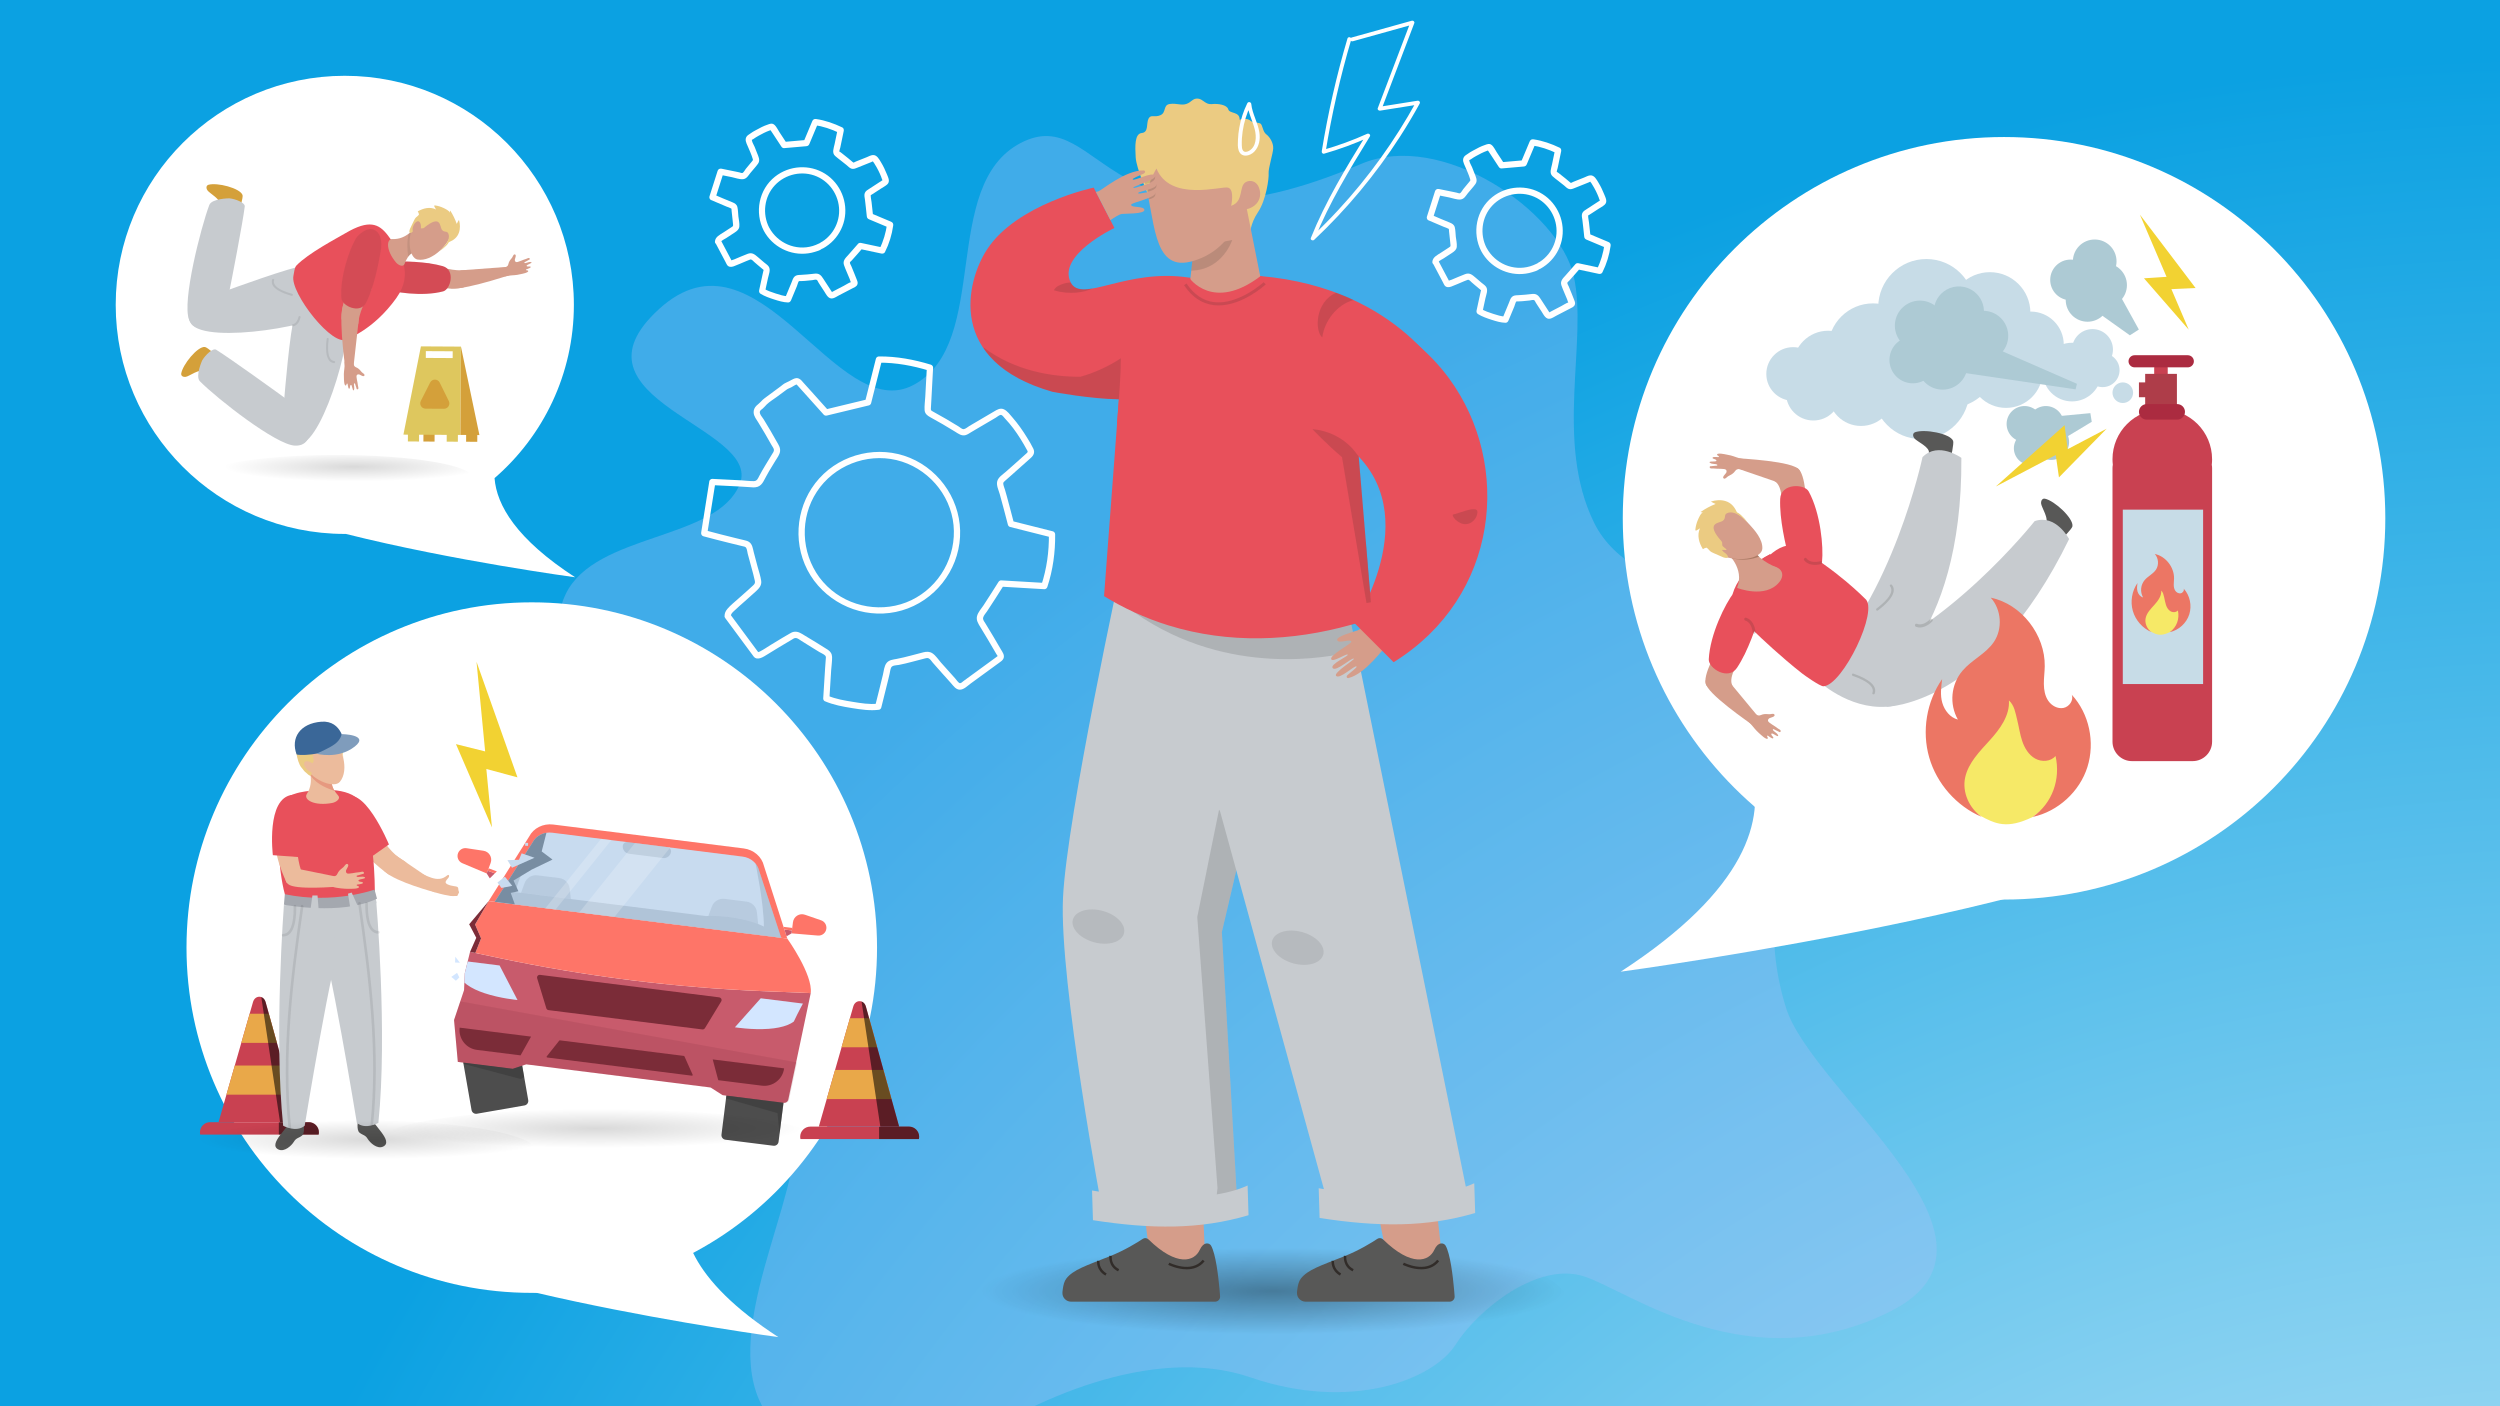 <?xml version="1.0" encoding="UTF-8"?><svg xmlns="http://www.w3.org/2000/svg" width="1200" height="675" xmlns:xlink="http://www.w3.org/1999/xlink" viewBox="0 0 1200 675"><rect x="0" y="0" width="1200" height="675" fill="#808080" stroke="none"/><defs><radialGradient id="Unbenannter_Verlauf_10" cx="1236.79" cy="1240.94" fx="1236.79" fy="1240.94" r="1214.11" gradientUnits="userSpaceOnUse"><stop offset="0" stop-color="#fff"/><stop offset="1" stop-color="#0ba1e2"/></radialGradient><radialGradient id="Unbenannter_Verlauf_11" cx="-4260.93" cy="-2682.88" fx="-4260.93" fy="-2682.88" r="83.17" gradientTransform="translate(-6589.64 1290.44) rotate(-180) scale(1.69 -.25)" gradientUnits="userSpaceOnUse"><stop offset="0" stop-color="#000"/><stop offset="1" stop-color="#000" stop-opacity="0"/></radialGradient><radialGradient id="Unbenannter_Verlauf_11-2" cx="-3989.23" cy="-2758.18" fx="-3989.23" fy="-2758.18" r="28.16" gradientTransform="translate(-8686.14 913.59) rotate(-180) scale(2.22 -.25)" xlink:href="#Unbenannter_Verlauf_11"/><radialGradient id="Unbenannter_Verlauf_11-3" cx="-3993.07" cy="-2696.73" fx="-3993.07" fy="-2696.73" r="37.48" gradientTransform="translate(-8686.14 1221.15) rotate(-180) scale(2.22 -.25)" xlink:href="#Unbenannter_Verlauf_11"/><radialGradient id="Unbenannter_Verlauf_11-4" cx="-4041.26" cy="-2697.74" fx="-4041.26" fy="-2697.74" r="37.48" gradientTransform="translate(-10423.43 1216.07) rotate(-180) scale(2.65 -.25)" xlink:href="#Unbenannter_Verlauf_11"/></defs><g style="isolation:isolate;"><g id="BG"><rect x="-8" y="-8" width="1216" height="691" style="fill:url(#Unbenannter_Verlauf_10);"/><path d="m467.17,691.35c25.68-17.08,84.88-46.74,133.15-30.19,48.27,16.55,87.66,1.07,98.39-15.77,10.74-16.84,39.89-40.47,62.41-32.48,22.52,7.99,79.21,50.12,146.23,16.59,67.02-33.53-37.46-105.41-50.07-145.76-23.31-74.58,32.54-122.1,14.73-160.21-17.81-38.1-87.41-33.27-106.78-72.5-19.37-39.23-2.82-87.5-9.88-118.63-7.06-31.13-63.52-70.18-102.07-53.69-121.77,52.08-124.11-30.4-163.25-10.13-39.14,20.27-14.11,96.03-51.44,116.15-37.33,20.12-74.42-79.9-122.17-36.46-47.76,43.44,49.51,56.68,38.7,84.04-10.82,27.36-69.35,23.27-83.59,52.85-14.24,29.58,28.93,40.95,52.46,75.44,23.53,34.49-40.09,94.59-29.51,135.47,10.58,40.88,72.51,13.75,84.95,39.73,12.44,25.98-33.27,95.78-14.87,136.52,18.4,40.74,67.56,42.34,102.6,19.03Z" style="fill:#a5c0f7; opacity:.35;"/></g><g id="Illustration"><g><g style="opacity:.35;"><ellipse cx="605.04" cy="624.8" rx="147.24" ry="32.17" style="fill:url(#Unbenannter_Verlauf_11);"/></g><polygon points="692.38 605.17 686.98 557.19 656.86 559.7 665.98 604.41 692.38 605.17" style="fill:#d59d8a;"/><path d="m505.24,188.09c.09.03,18.69,3.46,31.82,3.57l-.89,11.92,106.29-12.9,7.26-.88,45.31-5.52s-22.3-45.86-89.97-51.77c-.42-.05-22.79,2.54-34.27.75-30.13-4.68-51.66,12.6-56.84,2.35-6.64-13.13,20.98-26.18,20.98-26.18l-9.95-19.38s-37.04,7.8-51.31,29.85c-9.74,15.03-19.67,53.57,31.58,68.18Z" style="fill:#e8505b;"/><path d="m593.36,58.01c3.9-1.54,5.88-.93,6.94,0s3.43.72,4.6,1.24,1.15,3.92,2.87,5.19c1.72,1.27,3.48,4.13,3.37,6.78-.11,2.64-2.42,9.69-2.2,12,.22,2.31-1.2,12.84-5.1,18.61-3.9,5.76-3.83,10.85-3.83,10.85l-6.64-18v-36.66Z" style="fill:#ebcb82;"/><path d="m571.09,136.41l2.39-21.84,23.7-20.76,7.86,39.42s-26.11,23.43-33.95,3.18Z" style="fill:#d59d8a;"/><g style="opacity:.15;"><path d="m571.8,129.91c15.12-.34,19.66-14.7,19.66-14.7l-18.43,3.4-1.23,11.3Z" style="fill:#222221;"/></g><path d="m549,85.28c5.55,19,3.8,44.89,22.39,40.33,20.33-4.99,27.74-25.88,26.78-40.78-.48-7.48-6.93-19.47-24.52-17.97-21.99,1.87-26.78,11.13-24.65,18.43Z" style="fill:#d59d8a;"/><path d="m594.06,92.23c-.72-3.92,3.07-7.41,6.78-5.95,1.15.45,2.2,1.29,2.97,2.73,3.14,5.86-.85,11.72-8.19,11.73l-1.56-8.51Z" style="fill:#d59d8a;"/><path d="m603.83,89.01c-.78-1.58-3.38-2.94-5.8-1.63-3.63,1.98-.77,9.3-7.07,11.41,0,0,1.77-7.92-1.52-8.74s-27.7,6.96-34.34-9.14c0,0-4.33,6.98-4.19,12.05,0,0-5.45-11.92-5.78-17.44-.32-5.52-.49-11.35,2.92-11.68,3.41-.33,2.09-4.63,3.24-6.88,1.16-2.25,2.92-.38,5.78-1.7s1.11-4.86,4.41-5.35c3.3-.49,5.39.82,7.92,0s3.1-2.83,5.62-2.59c2.52.24,3.57,2.98,6.6,2.65,3.04-.33,7.32.29,7.95,2.51s5.54.93,5.45,4.93,8.79,31.59,8.79,31.59Z" style="fill:#ebcb82;"/><polygon points="578.57 606.84 576.5 558.52 546.31 558.52 552.25 605.96 578.57 606.84" style="fill:#d59d8a;"/><path d="m529.41,582.69s-21.07-111.36-19.17-151.76c1.84-39.09,28.64-161.88,28.64-161.88l90.05-2.59-42.44,180.94,7.55,133.22-64.63,2.08Z" style="fill:#c7cbcf;"/><g style="opacity:.15;"><polygon points="584.4 570.27 583.18 580.97 594.04 580.61 586.49 447.38 596.87 403.16 585.14 388.63 574.68 440.2 584.4 570.27" style="fill:#222221;"/></g><polygon points="556.19 282.36 561.11 300.26 562.22 304.28 637.82 579.31 705.13 577.15 651.64 314.47 648.66 299.86 644.28 278.35 556.19 282.36" style="fill:#c7cbcf;"/><path d="m524.18,571.43s49.97,9.08,74.67-2.39l.44,14.26c-23.28,6.92-46.63,6.74-74.67,2.39l-.44-14.26Z" style="fill:#c7cbcf;"/><path d="m639.29,243.66c-.03-.33-3.19-32.73-21.41-56.09l1.34-1.14c18.55,23.79,21.75,56.73,21.79,57.06l-1.72.17Z" style="fill:#fff;"/><g style="opacity:.15;"><path d="m538.89,269.05l4.89,24.4.57.4c5.91,4.17,11.9,7.61,17.87,10.44,44.7,21.2,88.19,8.11,88.19,8.11l1.23,2.08-2.99-14.61c3.35-.94,6.69-1.98,10.01-3.1l-.64-7.68-2.42-28.92-116.72,8.9Z" style="fill:#222221;"/></g><path d="m529.94,286.15c4.73,2.9,9.54,5.46,14.4,7.7,5.52,2.55,11.11,4.67,16.76,6.41,28.65,8.8,58.8,7.66,87.55-.4,3.35-.94,6.69-1.98,10.01-3.1l-.64-7.68-2.42-28.92-3.6-42.99-2.28-27.37-3.66-40.82s-40.68-16.45-41-16.45c-22.98,17.46-34.28.75-34.28.75l-32.99,48.88-7.85,104.02Z" style="fill:#e8505b;"/><path d="m658.18,295.83c-1.16,1.41-4.75,6.06-6.45,6.72-1.58.62-10.53,2.87-9.88,4.72.68,1.94,6.52-.88,6.79.74.17,1-11.19,6.74-9.54,8.59,1.08,1.22,7.48-3.19,7.81-2.35.3.78-8.72,4.57-7.21,6.45,1.58,1.97,9.48-5.46,10.16-4.51.34.47-9.84,6.69-8.56,8.2,1.7,2.01,8.98-5.32,9.84-4.47.42.42-2.62,2.55-4.26,4.05-.91.83-.39,1.7.42,1.49,8.41-2.14,16.92-14.67,18.18-15.44,1.87-1.14,4.58-2.24,6.33-3.41l-13.63-10.79Z" style="fill:#d59d8a;"/><g><path d="m554.41,84.41c.31,1.17-.04,2.96-4.67,3.98-.61-2.09.38-2.45.38-2.45l4.28-1.53Z" style="fill:#222221; opacity:.15;"/><path d="m555.03,88.57c.22,1.02.2,2.51-4.42,3.53-.43-1.76-.39-2.3-.39-2.3l4.81-1.23Z" style="fill:#222221; opacity:.15;"/><path d="m554.44,92.5c.31,1.17.18,2.43-2.98,3.22-.53-1.75.44-2.45.44-2.45l2.54-.77Z" style="fill:#222221; opacity:.15;"/><path d="m526.03,92.12l6.97,13.57c1.94-1.35,4.34-2.89,5.52-3.01,1.69-.17,10.92.06,10.78-1.91-.12-2.06-6.51-.89-6.35-2.52.11-1.02,12.58-3.51,11.49-5.74-.71-1.46-8.06,1.08-8.15.18-.08-.83,9.63-2.08,8.67-4.29-1-2.32-10.6,2.74-10.98,1.63-.2-.54,11.26-3.83,10.43-5.61-1.11-2.4-10.07,2.74-10.67,1.68-.29-.51,3.2-1.75,5.18-2.75,1.11-.57.83-1.54,0-1.55-8.69-.18-20.22,9.61-21.66,10.03-.38.11-.8.22-1.23.31Z" style="fill:#d59d8a;"/></g><path d="m650.09,299s37.7-56.55-6.66-87.26l-27.72-69.97-.02-.47c29.5-1.2,61.86,15.73,79.93,40.42,30.22,41.29,24.1,104.72-26.69,136.14l-18.85-18.85Z" style="fill:#e8505b;"/><path d="m632.97,570.36s49.97,9.08,74.67-2.39l.44,14.26c-23.28,6.92-46.63,6.74-74.67,2.39l-.44-14.26Z" style="fill:#c7cbcf;"/><g><path d="m695.84,624.8h-69.14c-2.41,0-4.33-2.04-4.15-4.44,0-.03,0-.06,0-.09.05-.53.11-1.07.19-1.62.24-1.84.74-3.68,1.6-4.83,3.28-4.35,9.64-6.33,20.98-10.83,7.12-2.83,13.16-6.59,15.82-8.35.86-.58,1.98-.43,2.74.29,13.68,13.37,22.07,10.52,24.58,5.01,1.92-4.21,4.64-3.33,5.39-2.1,2.3,3.85,3.57,15.15,4.08,20.81.06.61.11,1.17.14,1.62.08,1.06.13,1.7.13,1.7.26,1.47-.88,2.83-2.37,2.83Z" style="fill:#585857;"/><g><path d="m649.24,610.26c-4.91-2.38-4.18-7.45-4.17-7.51l1.19.18c-.03.17-.59,4.25,3.51,6.24l-.52,1.08Z" style="fill:#312c29;"/><path d="m643.17,612.29c-4.52-2.55-4.04-6.95-4.01-7.14l1.19.14c-.02.15-.39,3.81,3.41,5.95l-.59,1.04Z" style="fill:#312c29;"/><path d="m682.2,609.28c-4.63,0-8.81-2.11-8.88-2.14l.55-1.07c.11.06,10.6,5.33,15.99-1.39l.94.75c-2.37,2.95-5.57,3.85-8.59,3.85Z" style="fill:#312c29;"/></g></g><g><path d="m583.26,624.8h-69.14c-2.41,0-4.33-2.04-4.15-4.44,0-.03,0-.06,0-.09.05-.53.11-1.07.19-1.62.24-1.84.74-3.68,1.6-4.83,3.28-4.35,9.64-6.33,20.98-10.83,7.12-2.83,13.16-6.59,15.82-8.35.86-.58,1.98-.43,2.74.29,13.68,13.37,22.07,10.52,24.58,5.01,1.92-4.21,4.64-3.33,5.39-2.1,2.3,3.85,3.57,15.15,4.08,20.81.06.61.11,1.17.14,1.62.08,1.06.13,1.7.13,1.7.26,1.47-.88,2.83-2.37,2.83Z" style="fill:#585857;"/><g><path d="m536.67,610.26c-4.91-2.38-4.18-7.45-4.17-7.51l1.19.18c-.03.17-.59,4.25,3.51,6.24l-.52,1.08Z" style="fill:#312c29;"/><path d="m530.6,612.29c-4.52-2.55-4.04-6.95-4.01-7.14l1.19.14c-.02.15-.39,3.81,3.41,5.95l-.59,1.04Z" style="fill:#312c29;"/><path d="m569.62,609.28c-4.63,0-8.81-2.11-8.88-2.14l.55-1.07c.11.06,10.6,5.33,15.99-1.39l.94.75c-2.37,2.95-5.57,3.85-8.59,3.85Z" style="fill:#312c29;"/></g></g><g style="opacity:.15;"><path d="m584.91,146.61c11.51,0,22.18-9.65,22.65-10.09l-.99-1.08c-.12.11-12.17,11.02-23.87,9.57-5.21-.64-9.63-3.65-13.14-8.94l-1.22.81c3.76,5.67,8.53,8.89,14.19,9.58.8.1,1.59.14,2.38.14Z" style="fill:#222221;"/></g><path d="m629.93,205.98c7.21.64,14.33,3.71,19.82,9.97l2.42,3.12s.03.04.05.06c.23,3.14,5.81,69.94,5.81,69.94l-2.12.4-11.76-70.05c-7.13-5.96-14.21-13.44-14.21-13.44Z" style="fill:#222221; opacity:.15;"/><path d="m518.49,180.85c6.75-1.78,14.32-5.38,19.52-8.89.03,7.22-.95,19.69-.95,19.69-13.12-.1-31.73-3.53-31.81-3.57-16.95-4.84-27.21-12.3-32.98-20.65l-.24-.71c15.32,11.53,33.32,14.13,46.46,14.13Z" style="fill:#222221; opacity:.15;"/><path d="m524.46,138.35c-3.44,2-11.19,3.29-18.52,1,.47-2.13,5.35-3.81,8-3.74,2.35,4.96,10.52,2.74,10.52,2.74Z" style="fill:#222221; opacity:.15;"/><path d="m649.7,144.01c-7.97,2.14-14.05,10.19-15,17.99-3.69-3.14-3.54-16.97,6.61-21.5,3.16,1.16,6.54,2.46,8.39,3.52Z" style="fill:#222221; opacity:.15;"/><path d="m709.11,245.28c-.72-2.61-9.58,1.42-11.36,1.6-1.77.18,2.22,5.23,6.21,4.7,3.99-.53,5.59-4.7,5.15-6.3Z" style="fill:#222221; opacity:.15;"/><ellipse cx="622.93" cy="454.93" rx="7.81" ry="12.7" transform="translate(21.66 938.13) rotate(-74.93)" style="fill:#222221; opacity:.1;"/><ellipse cx="527.25" cy="444.78" rx="7.81" ry="12.7" transform="translate(-39.33 838.23) rotate(-74.93)" style="fill:#222221; opacity:.1;"/></g><path d="m646.78,18.49c-5.24,17.76-9.36,35.84-12.34,54.11-.11.68.41,1.37,1.16,1.16,7.38-2.11,14.59-4.77,21.59-7.92-.43-.43-.86-.86-1.29-1.29-9.84,16.03-19.67,32.16-26.69,49.67-.37.93.95,1.51,1.57.92,15.7-14.78,29.59-31.46,41.25-49.59,3.32-5.16,6.46-10.44,9.41-15.82.43-.78-.27-1.51-1.06-1.38-6.13.98-12.27,1.95-18.4,2.93l1.16,1.16c5.24-13.78,10.49-27.57,15.73-41.35.26-.69-.52-1.34-1.16-1.16-9.63,2.69-19.26,5.37-28.89,8.06-1.17.33-.67,2.14.5,1.82,9.63-2.69,19.26-5.37,28.89-8.06l-1.16-1.16c-5.24,13.78-10.49,27.57-15.73,41.35-.28.74.53,1.26,1.16,1.16,6.13-.98,12.27-1.95,18.4-2.93-.35-.46-.71-.92-1.06-1.38-10.34,18.82-22.96,36.37-37.56,52.12-4.12,4.45-8.4,8.75-12.81,12.91l1.57.92c6.96-17.35,16.76-33.34,26.5-49.22.53-.87-.49-1.65-1.29-1.29-6.85,3.09-13.91,5.67-21.14,7.73.39.39.77.77,1.16,1.16,2.97-18.28,7.09-36.35,12.34-54.11.34-1.17-1.47-1.66-1.82-.5h0Z" style="fill:#fff;"/><g><path d="m348.07,296.63c4.03,5.44,8.06,10.88,12.08,16.33.54.73,1.05,1.49,1.62,2.19,1.79,2.2,4.78.07,6.55-1.02,3.84-2.36,7.68-4.73,11.58-6.99.68-.39,1.39-1.02,2.22-.89.92.14,1.8.92,2.59,1.4,1.85,1.13,3.68,2.29,5.52,3.44,1.02.64,2.04,1.27,3.08,1.89.86.52,2.07.98,2.78,1.69.53.53.31,1.27.26,1.96-.1,1.21-.18,2.43-.27,3.64-.35,5-.62,10-.94,15-.03.47.3,1.1.74,1.3,4.14,1.78,8.7,2.62,13.12,3.32,4.22.67,8.69,1.37,12.96.79.49-.07.94-.6,1.05-1.05,1.08-4.36,2.21-8.71,3.26-13.08.25-1.02.49-2.05.73-3.07.22-.96.32-2.13.74-3.03.55-1.18,2.64-1.09,3.72-1.29,4.28-.82,8.42-2.11,12.64-3.14.57-.14,1.14-.27,1.68,0,.8.4,1.36,1.38,1.93,2.04,1.43,1.67,2.9,3.32,4.37,4.95s2.95,3.27,4.41,4.92c1.13,1.28,2.32,3.11,4.23,3.12s3.67-1.83,5.13-2.9c1.86-1.36,3.72-2.71,5.58-4.07s3.59-2.62,5.38-3.92c.93-.68,1.86-1.36,2.79-2.03.77-.56,1.62-1.08,2.03-1.97.77-1.65-.46-3.16-1.26-4.53-1.14-1.96-2.28-3.91-3.43-5.86-1.27-2.16-2.56-4.31-3.89-6.44-.52-.83-1.4-1.83-1.14-2.88.26-1.07,1.26-2.09,1.86-2.99,2.8-4.14,5.41-8.4,8.1-12.6l-1.3.74c6.9.41,13.81.81,20.71,1.22.68.04,1.25-.5,1.45-1.1,2.68-8.14,3.84-16.67,3.74-25.23,0-.65-.46-1.28-1.1-1.45-6.57-1.66-13.15-3.31-19.72-4.97.35.35.7.7,1.05,1.05-1.15-4.3-2.23-8.61-3.42-12.9-.29-1.04-.58-2.07-.88-3.1-.27-.93-.75-1.95-.84-2.92-.05-.64.34-.95.8-1.36.83-.75,1.68-1.47,2.52-2.21,3.35-2.96,6.7-5.91,10-8.91,1.33-1.21,1.92-2.64,1.11-4.36-.85-1.8-1.92-3.53-2.96-5.23-2.07-3.4-4.38-6.67-6.99-9.68-1.17-1.35-2.52-3.23-4.18-3.98-1.75-.79-3.25.17-4.73,1.05-3.96,2.35-7.94,4.64-11.89,6.99-.71.42-1.79,1.39-2.63,1.48s-1.79-.85-2.47-1.27c-1.91-1.19-3.84-2.36-5.79-3.49-2.23-1.3-4.49-2.53-6.73-3.79-.72-.4-.82-.52-.8-1.33.04-1.3.15-2.6.22-3.89.3-5.24.57-10.49.85-15.73.04-.67-.49-1.26-1.1-1.45-8.09-2.48-16.44-4.01-24.91-3.95-.65,0-1.29.46-1.45,1.1-1.73,6.85-3.45,13.7-5.18,20.55l1.05-1.05c-6.73,1.63-13.47,3.25-20.2,4.88l1.46.39c-2.68-2.98-5.34-5.98-8.02-8.95-1.27-1.41-2.57-2.8-3.82-4.23-.66-.76-1.31-1.64-2.25-2.06s-1.84-.19-2.72.22c-1.25.58-2.36,1.32-3.63,1.84-.9.37-1.71,1.15-2.49,1.73-.84.62-1.68,1.24-2.52,1.86-1.68,1.24-3.35,2.48-5.03,3.72-.73.54-1.31,1.08-1.91,1.76s-1.37,1.2-2.03,1.84c-.94.92-1.5,2.11-1.39,3.44.14,1.76,1.34,3.23,2.24,4.67,1.11,1.78,2.19,3.59,3.25,5.41,1.06,1.82,2.09,3.65,3.13,5.48.38.67,1.06,1.49,1.12,2.26s-.62,1.58-1,2.23c-2.02,3.42-4.21,6.75-6.05,10.28-.66,1.28-1.06,2.47-2.66,2.48-1.98.02-4-.26-5.98-.38-4.62-.27-9.25-.46-13.87-.7-.59-.03-1.35.48-1.45,1.1-1.3,8.2-2.61,16.4-3.91,24.6-.13.8.2,1.61,1.05,1.85,4.02,1.1,8.06,2.11,12.1,3.12,2.23.56,4.46,1.11,6.7,1.64.65.15,1.36.19,1.73.79.46.75.54,1.98.75,2.82,1.09,4.36,2.48,8.67,3.43,13.06.19.87-.05,1.4-.68,2.01-.85.82-1.74,1.61-2.62,2.4-1.64,1.48-3.31,2.94-4.96,4.4-1.63,1.45-3.4,2.85-4.83,4.51-.9,1.04-1.57,2.25-1.39,3.67.24,1.89,3.25,1.91,3,0-.14-1.12.7-1.81,1.5-2.57,1.7-1.63,3.49-3.18,5.26-4.74s3.55-3.14,5.29-4.74c1.47-1.36,2.79-2.82,2.47-4.99-.33-2.29-1.14-4.59-1.74-6.82s-1.26-4.66-1.85-7c-.43-1.72-.64-3.78-2.25-4.85-.7-.47-1.51-.66-2.33-.85-1.28-.3-2.55-.61-3.83-.92-5-1.23-10-2.48-14.96-3.84.35.62.7,1.23,1.05,1.85,1.3-8.2,2.61-16.4,3.91-24.6l-1.45,1.1c3.94.2,7.88.37,11.83.59,1.89.1,3.77.21,5.65.35,1.43.1,2.94.34,4.33-.16,1.22-.44,2.08-1.41,2.71-2.52.92-1.64,1.75-3.32,2.71-4.94s1.99-3.27,2.98-4.91c.85-1.41,2.11-2.96,2.31-4.63.22-1.81-.76-3.17-1.61-4.67-.99-1.76-1.99-3.52-3.01-5.27s-2.13-3.62-3.25-5.41c-.56-.9-2.22-2.64-1.8-3.83.2-.57.88-.97,1.32-1.33.73-.59,1.25-1.34,1.92-1.98,1.42-1.36,3.24-2.45,4.83-3.62s3.2-2.42,4.84-3.58c.66-.47,1.43-.64,2.14-1.04.64-.36,1.26-.77,1.91-1.12.24-.13.97-.31.5-.34.19.01-.03-.08.03,0,.15.21.41.4.58.59,1.26,1.38,2.5,2.79,3.75,4.17,2.96,3.27,5.89,6.57,8.84,9.86.36.4.96.51,1.46.39,6.73-1.63,13.47-3.25,20.2-4.88.5-.12.92-.56,1.05-1.05,1.73-6.85,3.45-13.7,5.18-20.55l-1.45,1.1c8.23-.05,16.27,1.44,24.12,3.84-.37-.48-.73-.96-1.1-1.45-.25,4.68-.5,9.35-.76,14.03-.11,2.06-.46,4.26-.32,6.32.13,1.76,1.25,2.63,2.7,3.43,4.02,2.2,8,4.49,11.9,6.92,1.56.97,3.14,2.24,5.09,1.68.94-.27,1.78-.89,2.61-1.38.99-.59,1.98-1.17,2.97-1.76,1.98-1.17,3.97-2.32,5.95-3.49.99-.58,1.98-1.16,2.97-1.75.55-.32,1.82-1.43,2.52-1.33.64.09,1.37,1.19,1.8,1.65.74.78,1.46,1.59,2.15,2.41,1.3,1.54,2.51,3.15,3.65,4.82,1.17,1.71,2.27,3.47,3.31,5.26.47.81.92,1.62,1.37,2.44.55,1.01.81,1.07-.04,1.85-3.3,3.01-6.66,5.96-10,8.91-1.43,1.27-3.58,2.56-4.09,4.53-.51,1.98.69,4.34,1.22,6.21,1.39,4.87,2.61,9.78,3.91,14.67.13.5.55.92,1.05,1.05,6.57,1.66,13.15,3.31,19.72,4.97-.37-.48-.73-.96-1.1-1.45.1,8.32-1.03,16.52-3.63,24.43.48-.37.96-.73,1.45-1.1-6.9-.41-13.81-.81-20.71-1.22-.53-.03-1.02.31-1.3.74-2.4,3.75-4.74,7.54-7.2,11.26-1.07,1.61-2.66,3.3-3.12,5.22s.62,3.61,1.62,5.22c2.39,3.85,4.66,7.76,6.95,11.68.27.46.54.93.81,1.39.1.17.51.63.51.85,0,.03-.75.56-.97.73-.53.39-1.06.77-1.59,1.16-1.86,1.36-3.72,2.71-5.58,4.07-1.86,1.36-3.72,2.71-5.58,4.07-.86.63-1.73,1.26-2.59,1.89-.63.46-1.43,1.45-2.15.93s-1.33-1.49-1.94-2.18c-.78-.88-1.57-1.76-2.36-2.64-1.47-1.64-2.95-3.27-4.41-4.92-1.29-1.46-2.5-3.4-4.14-4.48-1.31-.86-2.78-.83-4.25-.47-4.3,1.05-8.52,2.36-12.88,3.18-1.73.33-3.66.46-4.84,1.95-1.19,1.51-1.33,3.81-1.76,5.61-1.18,5-2.48,9.98-3.71,14.97l1.05-1.05c-3.64.49-7.99-.25-11.7-.85-4.02-.65-8.31-1.35-12.07-2.97.25.43.5.86.74,1.3.28-4.51.53-9.03.84-13.54.14-2.09.49-4.25.44-6.34-.04-1.56-.82-2.68-2.1-3.51-3.62-2.37-7.4-4.56-11.09-6.82-1.62-.99-3.13-2.06-5.12-1.76-.85.13-1.55.57-2.29,1-1.07.61-2.13,1.23-3.18,1.86-1.9,1.13-3.79,2.28-5.68,3.44-1.74,1.06-3.44,2.28-5.27,3.19-.13.07-.85.33-.84.3.04-.09.72.9.42.4-.2-.35-.49-.66-.73-.99-2.35-3.18-4.7-6.35-7.05-9.53-1.94-2.63-3.89-5.25-5.83-7.88-1.14-1.53-3.74-.04-2.59,1.51Z" style="fill:#fff;"/><path d="m393.32,277.18c-8.85-12.08-9.47-28.56-1.24-41.15,8.14-12.46,23.72-18.62,38.18-15.2,14.64,3.47,25.98,16.2,27.44,31.24,1.45,14.97-6.68,29.47-20.24,36.01-13.35,6.43-29.85,3.65-40.43-6.68-1.34-1.31-2.59-2.72-3.71-4.23s-3.75-.03-2.59,1.51c9.66,12.93,26.54,18.87,42.13,14.34,15.74-4.57,27.06-18.95,27.96-35.28.9-16.32-8.99-31.73-24.04-37.96-14.92-6.17-32.66-2.14-43.5,9.81-10.79,11.91-13.11,29.71-5.73,43.99.92,1.78,1.99,3.48,3.18,5.1s3.73.05,2.59-1.51Z" style="fill:#fff;"/></g><g><path d="m687.81,126.43c1.61,3.04,3.22,6.09,4.83,9.13.24.45.44.95.72,1.37.74,1.09,2.05,1.06,3.17.66,2.09-.76,4.11-1.74,6.18-2.57.53-.21,1.06-.44,1.6-.63s.36-.15.78.02c.46.19.91.76,1.29,1.09.49.42.98.84,1.46,1.26.91.79,1.83,1.57,2.77,2.32.42.34.33.14.18.67-.18.61-.29,1.25-.43,1.87-.55,2.48-1.07,4.98-1.61,7.46-.14.67.1,1.33.69,1.69,2,1.23,4.32,2.02,6.55,2.74s4.39,1.37,6.64,1.43c.72.02,1.19-.49,1.45-1.1.93-2.24,1.89-4.47,2.8-6.72.22-.54.66-2.23.96-2.41.16-.1.79-.02,1.02-.03.62-.02,1.24-.05,1.86-.1,1.16-.08,2.32-.2,3.48-.34.59-.07,1.76-.45,2.23-.14.35.23.59.93.82,1.28.29.46.58.91.87,1.36.63.97,1.27,1.93,1.9,2.9.97,1.48,1.99,3.88,4.18,3.3.99-.26,1.95-.94,2.85-1.41,1.15-.6,2.31-1.2,3.46-1.8,1.01-.52,2.02-1.05,3.03-1.57.86-.45,1.94-.83,2.34-1.79.3-.72.14-1.39-.14-2.08-.44-1.12-.89-2.24-1.33-3.35s-.94-2.32-1.42-3.47c-.16-.37-.73-1.27-.67-1.7.05-.34.65-.74.87-.99,1.79-1.93,3.49-3.95,5.23-5.94l-1.46.39c3.5.74,6.99,1.49,10.49,2.23.62.13,1.39-.08,1.69-.69,2.03-4.03,3.33-8.3,3.96-12.76.13-.89-.22-1.5-1.05-1.85-3.23-1.36-6.46-2.71-9.69-4.07l1.1,1.45c-.25-2.25-.47-4.51-.74-6.76-.12-1-.4-2.07-.4-3.07,0-.47-.19.03-.04-.21.09-.14.36-.24.5-.33.54-.35,1.08-.69,1.62-1.04.94-.61,1.88-1.23,2.82-1.84s2.09-1.2,2.97-1.97c1.58-1.4.54-3.3-.11-4.91-.8-1.97-1.69-3.9-2.8-5.71-.89-1.46-1.99-3.7-4-3.52-.99.09-1.96.66-2.88,1.03-1.15.46-2.3.91-3.45,1.37-.61.25-1.23.49-1.84.74-.29.12-.92.53-1.23.49.28.04-.23-.27-.26-.3-.22-.22-.49-.42-.72-.61-.48-.41-.96-.81-1.45-1.21-.97-.8-1.96-1.58-2.95-2.35-.22-.17-.45-.37-.68-.52-.03-.02-.57-.31-.54-.26-.16-.28.32-1.5.4-1.88.56-2.69,1.12-5.38,1.68-8.07.13-.61-.07-1.4-.69-1.69-4.01-1.92-8.18-3.39-12.58-4.04-.89-.13-1.5.22-1.85,1.05-1.41,3.37-2.83,6.73-4.24,10.1.48-.37.96-.73,1.45-1.1-3.57.31-7.13.62-10.7.93.43.25.86.5,1.3.74-1.19-1.82-2.38-3.64-3.58-5.45-.74-1.11-1.47-2.81-2.57-3.62-1.03-.77-2.08-.32-3.16.08-.96.36-1.81.63-2.73,1.12-.99.52-1.98,1.05-2.97,1.57-.87.46-1.66.91-2.44,1.5-.61.47-1.32.77-1.79,1.41-1.11,1.51-.23,3.13.42,4.63.86,2.01,1.84,4.11,2.45,6.22.18.62.1.6-.35,1.15-.28.35-.57.69-.86,1.03-.72.86-1.44,1.71-2.13,2.58-.38.49-1.09,1.87-1.67,1.98-.37.07-1.05-.22-1.4-.3-.5-.11-.99-.22-1.49-.32-2.36-.5-4.74-.96-7.11-1.45-.82-.17-1.59.23-1.85,1.05-1.3,4.09-2.6,8.18-3.91,12.26-.18.57.11,1.44.69,1.69,2.48,1.1,4.99,2.15,7.5,3.19.68.28,1.57.51,2.19.9.44.28.03-.17.14.07.12.27.07.75.1,1.06.14,1.53.33,3.05.5,4.57.08.72.18,1.44.22,2.17s-.23.76-.83,1.16c-1.24.84-2.51,1.64-3.77,2.46-1.67,1.08-3.99,2.14-4.11,4.39-.1,1.93,2.9,1.92,3,0,.02-.4,2.08-1.45,2.42-1.67,1.39-.91,2.79-1.79,4.16-2.72,1.07-.72,2.02-1.48,2.14-2.86.14-1.55-.29-3.3-.47-4.85-.16-1.46-.13-3.04-.48-4.47-.32-1.3-1.28-1.82-2.43-2.29-2.94-1.19-5.88-2.41-8.78-3.7l.69,1.69c1.3-4.09,2.6-8.18,3.91-12.26-.62.35-1.23.7-1.85,1.05,1.94.4,3.88.78,5.82,1.18,1.67.34,3.67,1.14,5.38.97,1.75-.17,2.53-1.76,3.52-3,1.19-1.5,2.57-2.89,3.67-4.46,1.17-1.68.17-3.42-.48-5.1-.38-.99-.76-1.97-1.16-2.95-.37-.91-1.15-2.07-1.29-3.02,0-.05-.05-.42-.13-.24.09-.2.59-.35.76-.47.86-.59,1.65-1.13,2.58-1.62.85-.45,1.7-.9,2.55-1.35.91-.48,1.8-.79,2.75-1.17.07-.03.9-.3.9-.32,0,.1-.55-.1-.55-.1-.42.04-.08-.25-.13-.03-.03.12.44.69.52.8.33.51.68,1.02,1.02,1.53,1.29,1.95,2.56,3.91,3.85,5.86.27.42.76.79,1.3.74,3.57-.31,7.13-.62,10.7-.93.74-.06,1.17-.44,1.45-1.1,1.41-3.37,2.83-6.73,4.24-10.1-.62.35-1.23.7-1.85,1.05,4.15.61,8.09,1.94,11.87,3.74l-.69-1.69c-.49,2.38-.98,4.75-1.48,7.13-.39,1.87-1.41,4.17.28,5.66,1.75,1.56,3.73,2.89,5.52,4.41.7.59,1.4,1.38,2.29,1.68s1.75-.04,2.6-.38c2.29-.94,4.6-1.83,6.89-2.76.24-.1.61-.37.85-.34.54.08-.18-.04.04.14.36.31.62.89.88,1.29.64,1,1.21,2.03,1.74,3.09.47.94.89,1.91,1.28,2.89.18.45.3,1.03.55,1.46.52.88.34-.1.37-.05,0,.01-.53.35-.55.37-2.01,1.31-4.02,2.64-6.05,3.94-.87.55-1.78,1.04-2.18,2.04-.41,1.04-.05,2.23.09,3.29.34,2.63.58,5.26.87,7.89.08.74.43,1.16,1.1,1.45,3.23,1.36,6.46,2.71,9.69,4.07l-1.05-1.85c-.6,4.19-1.75,8.25-3.66,12.04l1.69-.69c-3.5-.74-6.99-1.49-10.49-2.23-.5-.11-1.1-.03-1.46.39-1.59,1.81-3.15,3.66-4.77,5.44-1.3,1.42-2.71,2.72-1.99,4.8.79,2.28,1.87,4.5,2.76,6.75.17.43.29,1.16.6,1.5.23.25-.06.47.27-.02.41-.6-.09-.14-.28-.08-1.18.39-2.36,1.23-3.46,1.8s-2.16,1.12-3.25,1.69c-.5.26-1.01.52-1.51.79-.12.06-.68.44-.87.45l.05.22c-.12-.2-.25-.39-.37-.58-1.29-2.01-2.64-3.98-3.91-6.01-1.02-1.62-1.97-2.61-4.01-2.41-2.32.23-4.62.54-6.96.61-.99.03-2.02.07-2.79.79s-1.03,1.78-1.4,2.7c-1.05,2.63-2.17,5.24-3.26,7.86.48-.37.96-.73,1.45-1.1-1.97-.05-3.98-.73-5.84-1.32-1.99-.64-4.04-1.33-5.84-2.43l.69,1.69c.49-2.25.96-4.51,1.46-6.76.36-1.65,1.39-3.9.31-5.46-.54-.78-1.44-1.32-2.16-1.93-.98-.83-1.95-1.68-2.93-2.51-1.62-1.37-2.86-2.48-5.03-1.63-2.19.85-4.34,1.77-6.51,2.69-.27.11-1.21.31-1.35.54-.15.27-.69-.36.16.36,2.42,2.06.36.35.36.27,0-.12-.2-.37-.25-.48-.96-1.81-1.91-3.62-2.87-5.42-.81-1.54-1.63-3.08-2.44-4.61-.9-1.71-3.49-.19-2.59,1.51Z" style="fill:#fff;"/><path d="m713.59,119.06c-3.42-6.61-2.41-14.87,2.68-20.35,5.09-5.47,13.26-7.24,20.14-4.27,6.93,2.99,11.23,10.21,10.7,17.71-.25,3.56-1.66,7.08-3.91,9.85-1.16,1.42-2.53,2.68-4.07,3.67-.35.23-.9.42-1.19.71l.45-.04-.4.05c-.23.1-.44.2-.67.31-.92.44-1.85.83-2.83,1.12-8.15,2.45-16.88-1.35-20.89-8.78-.25-.46-.78-.74-1.3-.74h0c-1.93,0-1.93,3,0,3h0l-1.3-.74c4.14,7.66,12.71,12.02,21.33,10.79,1.05-.15,2.09-.37,3.11-.69s2.24-.63,3.07-1.22-.57.15.07-.14c.27-.13.59-.2.87-.34.46-.24.9-.52,1.33-.81.91-.6,1.78-1.27,2.58-2,3.11-2.81,5.33-6.63,6.26-10.71,1.94-8.56-1.8-17.63-9.24-22.3s-17.16-4.02-24,1.39c-7.82,6.19-9.92,17.26-5.38,26.03.89,1.72,3.48.2,2.59-1.51Z" style="fill:#fff;"/></g><g><path d="m343.45,116.68c1.61,3.04,3.22,6.09,4.83,9.13.24.45.44.95.72,1.37.74,1.09,2.05,1.06,3.17.66,2.09-.76,4.11-1.74,6.18-2.57.53-.21,1.06-.44,1.6-.63s.36-.15.78.02c.46.19.91.76,1.29,1.09.49.42.98.84,1.46,1.26.91.79,1.83,1.57,2.77,2.32.42.34.33.14.18.67-.18.61-.29,1.25-.43,1.87-.55,2.48-1.07,4.98-1.61,7.46-.14.67.1,1.33.69,1.69,2,1.23,4.32,2.02,6.55,2.74,2.12.68,4.39,1.37,6.64,1.43.72.02,1.19-.49,1.45-1.1.93-2.24,1.89-4.47,2.8-6.72.22-.54.66-2.23.96-2.41.16-.1.79-.02,1.02-.03.62-.02,1.24-.05,1.86-.1,1.16-.08,2.32-.2,3.48-.34.59-.07,1.76-.45,2.23-.14.35.23.59.93.82,1.28.29.46.58.91.87,1.36.63.97,1.27,1.93,1.9,2.9.97,1.48,1.99,3.88,4.18,3.3.99-.26,1.95-.94,2.85-1.41,1.15-.6,2.31-1.2,3.46-1.8,1.01-.52,2.02-1.05,3.03-1.57.86-.45,1.94-.83,2.34-1.79.3-.72.14-1.39-.14-2.08-.44-1.12-.89-2.24-1.33-3.35s-.94-2.32-1.42-3.47c-.16-.37-.73-1.27-.67-1.7.05-.34.65-.74.87-.99,1.79-1.93,3.49-3.95,5.23-5.94l-1.46.39c3.5.74,6.99,1.49,10.49,2.23.62.13,1.39-.08,1.69-.69,2.03-4.03,3.33-8.3,3.96-12.76.13-.89-.22-1.5-1.05-1.85-3.23-1.36-6.46-2.71-9.69-4.07l1.1,1.45c-.25-2.25-.47-4.51-.74-6.76-.12-1-.4-2.07-.4-3.07,0-.47-.19.03-.04-.21.09-.14.36-.24.5-.33.54-.35,1.08-.69,1.62-1.04.94-.61,1.88-1.23,2.82-1.84s2.09-1.2,2.97-1.97c1.58-1.4.54-3.3-.11-4.91-.8-1.97-1.69-3.9-2.8-5.71-.89-1.46-1.99-3.7-4-3.52-.99.09-1.96.66-2.88,1.03-1.15.46-2.3.91-3.45,1.37-.61.25-1.23.49-1.84.74-.29.12-.92.53-1.23.49.28.04-.23-.27-.26-.3-.22-.22-.49-.42-.72-.61-.48-.41-.96-.81-1.45-1.21-.97-.8-1.96-1.58-2.95-2.35-.22-.17-.45-.37-.68-.52-.03-.02-.57-.31-.54-.26-.16-.28.32-1.5.4-1.88.56-2.69,1.12-5.38,1.68-8.07.13-.61-.07-1.4-.69-1.69-4.01-1.92-8.18-3.39-12.58-4.04-.89-.13-1.5.22-1.85,1.05-1.41,3.37-2.83,6.73-4.24,10.1.48-.37.96-.73,1.45-1.1-3.57.31-7.13.62-10.7.93l1.3.74c-1.19-1.82-2.38-3.64-3.58-5.45-.74-1.11-1.47-2.81-2.57-3.62-1.03-.77-2.08-.32-3.16.08-.96.36-1.81.63-2.73,1.12-.99.52-1.98,1.05-2.97,1.57-.87.46-1.66.91-2.44,1.5-.61.47-1.32.77-1.79,1.41-1.11,1.51-.23,3.13.42,4.63.86,2.01,1.84,4.11,2.45,6.22.18.62.1.6-.35,1.15-.28.35-.57.69-.86,1.03-.72.86-1.44,1.71-2.13,2.58-.38.49-1.09,1.87-1.67,1.98-.37.07-1.05-.22-1.4-.3-.5-.11-.99-.22-1.49-.32-2.36-.5-4.74-.96-7.11-1.45-.82-.17-1.59.23-1.85,1.05-1.3,4.09-2.6,8.18-3.91,12.26-.18.57.11,1.44.69,1.69,2.48,1.1,4.99,2.15,7.5,3.19.68.28,1.57.51,2.19.9.44.28.03-.17.14.07.12.27.07.75.1,1.06.14,1.53.33,3.05.5,4.57.08.72.18,1.44.22,2.17s-.23.76-.83,1.16c-1.24.84-2.51,1.64-3.77,2.46-1.67,1.08-3.99,2.14-4.11,4.39-.1,1.93,2.9,1.92,3,0,.02-.4,2.08-1.45,2.42-1.67,1.39-.91,2.79-1.79,4.16-2.72,1.07-.72,2.02-1.48,2.14-2.86.14-1.55-.29-3.3-.47-4.85-.16-1.46-.13-3.04-.48-4.47-.32-1.3-1.28-1.82-2.43-2.29-2.94-1.19-5.88-2.41-8.78-3.7l.69,1.69c1.3-4.09,2.6-8.18,3.91-12.26l-1.85,1.05c1.94.4,3.88.78,5.82,1.18,1.67.34,3.67,1.14,5.38.97s2.53-1.76,3.52-3c1.19-1.5,2.57-2.89,3.67-4.46,1.17-1.68.17-3.42-.48-5.1-.38-.99-.76-1.97-1.16-2.95-.37-.91-1.15-2.07-1.29-3.02,0-.05-.05-.42-.13-.24.09-.2.59-.35.76-.47.86-.59,1.65-1.13,2.58-1.62.85-.45,1.7-.9,2.55-1.35.91-.48,1.8-.79,2.75-1.17.07-.03.9-.3.9-.32,0,.1-.55-.1-.55-.1-.42.04-.08-.25-.13-.03-.03.12.44.69.52.8.33.51.68,1.02,1.02,1.53,1.29,1.95,2.56,3.91,3.85,5.86.27.42.76.79,1.3.74,3.57-.31,7.13-.62,10.7-.93.74-.06,1.17-.44,1.45-1.1,1.41-3.37,2.83-6.73,4.24-10.1-.62.35-1.23.7-1.85,1.05,4.15.61,8.09,1.94,11.87,3.74l-.69-1.69c-.49,2.38-.98,4.75-1.48,7.13-.39,1.87-1.41,4.17.28,5.66s3.73,2.89,5.52,4.41c.7.59,1.4,1.38,2.29,1.68.92.3,1.75-.04,2.6-.38,2.29-.94,4.6-1.83,6.89-2.76.24-.1.61-.37.85-.34.54.08-.18-.04.04.14.36.31.62.89.88,1.29.64,1,1.21,2.03,1.74,3.09.47.94.89,1.91,1.28,2.89.18.45.3,1.03.55,1.46.52.88.34-.1.37-.05,0,.01-.53.35-.55.37-2.01,1.31-4.02,2.64-6.05,3.94-.87.55-1.78,1.04-2.18,2.04-.41,1.04-.05,2.23.09,3.29.34,2.63.58,5.26.87,7.89.08.74.43,1.16,1.1,1.45,3.23,1.36,6.46,2.71,9.69,4.07-.35-.62-.7-1.23-1.05-1.85-.6,4.19-1.75,8.25-3.66,12.04l1.69-.69c-3.5-.74-6.99-1.49-10.49-2.23-.5-.11-1.1-.03-1.46.39-1.59,1.81-3.15,3.66-4.77,5.44-1.3,1.42-2.71,2.72-1.99,4.8.79,2.28,1.87,4.5,2.76,6.75.17.43.29,1.16.6,1.5.23.25-.06.47.27-.02.41-.6-.09-.14-.28-.08-1.18.39-2.36,1.23-3.46,1.8s-2.16,1.12-3.25,1.69c-.5.26-1.01.52-1.51.79-.12.06-.68.44-.87.45l.05.22c-.12-.2-.25-.39-.37-.58-1.29-2.01-2.64-3.98-3.91-6.01-1.02-1.62-1.97-2.61-4.01-2.41-2.32.23-4.62.54-6.96.61-.99.03-2.02.07-2.79.79s-1.03,1.78-1.4,2.7c-1.05,2.63-2.17,5.24-3.26,7.86.48-.37.96-.73,1.45-1.1-1.97-.05-3.98-.73-5.84-1.32-1.99-.64-4.04-1.33-5.84-2.43l.69,1.69c.49-2.25.96-4.51,1.46-6.76.36-1.65,1.39-3.9.31-5.46-.54-.78-1.44-1.32-2.16-1.93-.98-.83-1.95-1.68-2.93-2.51-1.62-1.37-2.86-2.48-5.03-1.63-2.19.85-4.34,1.77-6.51,2.69-.27.11-1.21.31-1.35.54-.15.27-.69-.36.16.36,2.42,2.06.36.35.36.27,0-.12-.2-.37-.25-.48-.96-1.81-1.91-3.62-2.87-5.42-.81-1.54-1.63-3.08-2.44-4.61-.9-1.71-3.49-.19-2.59,1.51Z" style="fill:#fff;"/><path d="m369.23,109.31c-3.42-6.61-2.41-14.87,2.68-20.35,5.09-5.47,13.26-7.24,20.14-4.27,6.93,2.99,11.23,10.21,10.7,17.71-.25,3.56-1.66,7.08-3.91,9.85-1.16,1.42-2.53,2.68-4.07,3.67-.35.23-.9.42-1.19.71l.45-.04-.4.05c-.23.1-.44.2-.67.31-.92.44-1.85.83-2.83,1.12-8.15,2.45-16.88-1.35-20.89-8.78-.25-.46-.78-.74-1.3-.74h0c-1.93,0-1.93,3,0,3h0l-1.3-.74c4.14,7.66,12.71,12.02,21.33,10.79,1.05-.15,2.09-.37,3.11-.69s2.24-.63,3.07-1.22-.57.15.07-.14c.27-.13.59-.2.87-.34.46-.24.9-.52,1.33-.81.91-.6,1.78-1.27,2.58-2,3.11-2.81,5.33-6.63,6.26-10.71,1.94-8.56-1.8-17.63-9.24-22.3-7.42-4.65-17.16-4.02-24,1.39-7.82,6.19-9.92,17.26-5.38,26.03.89,1.72,3.48.2,2.59-1.51Z" style="fill:#fff;"/></g><g><path d="m373.62,641.82s-188.28-25.33-214.61-60.78c-26.34-35.47,191.14-34.25,191.14-34.25,0,0-62.33,39.31,23.47,95.03Z" style="fill:#fff;"/><path d="m89.52,454.86c0,91.52,74.2,165.72,165.73,165.72,91.53,0,165.73-74.2,165.73-165.72,0-91.53-74.2-165.74-165.73-165.74-91.53,0-165.73,74.2-165.73,165.74Z" style="fill:#fff;"/></g><g><path d="m777.94,466.41s267.98-36.06,305.45-86.53c37.48-50.48-272.05-48.74-272.05-48.74,0,0,88.72,55.95-33.4,135.26Z" style="fill:#fff;"/><path d="m1144.95,248.78c0,101.07-81.94,183.01-183.02,183.01s-183-81.94-183-183.01c0-101.07,81.94-183.01,183-183.01s183.02,81.94,183.02,183.01Z" style="fill:#fff;"/></g><path d="m165.5,36.38c60.72,0,109.96,49.23,109.96,109.95,0,33.24-14.77,63.01-38.08,83.17,1.01,13.05,10.49,29.28,38.67,47.59,0,0-58.62-7.89-110.06-20.81-.17,0-.32.01-.49.01-60.73,0-109.96-49.23-109.96-109.96,0-60.72,49.23-109.95,109.96-109.95Z" style="fill:#fff;"/><g><g><rect x="203.26" y="206.58" width="5.36" height="5.36" transform="translate(1.12 -1.1) rotate(.31)" style="fill:#d4a03a;"/><polygon points="193.64 208.62 221.02 208.77 221.25 166.37 202.04 166.26 193.64 208.62" style="fill:#dec75e;"/><rect x="204.4" y="168.57" width="12.89" height="3.26" transform="translate(.92 -1.13) rotate(.31)" style="fill:#fff;"/><polygon points="221.25 166.37 230.12 208.82 221.02 208.77 221.25 166.37" style="fill:#d4a03a;"/><rect x="195.81" y="206.54" width="5.36" height="5.36" transform="translate(1.12 -1.06) rotate(.31)" style="fill:#dec75e;"/><rect x="214.44" y="206.64" width="5.36" height="5.36" transform="translate(1.12 -1.16) rotate(.31)" style="fill:#dec75e;"/><rect x="223.75" y="206.69" width="5.36" height="5.36" transform="translate(1.13 -1.22) rotate(.31)" style="fill:#d4a03a;"/><path d="m213.11,196.21l-8.84-.05c-1.91-.01-3.14-2.02-2.27-3.72l4.47-8.82c.96-1.89,3.65-1.87,4.59.02l4.37,8.87c.84,1.71-.41,3.71-2.31,3.7Z" style="fill:#d4a03a;"/></g><g><g><path d="m205.8,137.5c1.24-.07,10.15,1.85,16.36.55,2.96-.62,1.16-8.45,1.16-8.45,0,0-5.35,1.13-15.87-2.66-8.86-3.19-1.65,10.56-1.65,10.56Z" style="fill:#d59d8a;"/><path d="m216.79,138.5c7.89.51,31.68-7.74,31.68-7.74l-3.64-2.77-23.71,1.77s-11.25,8.29-4.34,8.73Z" style="fill:#d59d8a;"/><path d="m243.72,127.49c.28-.4.34-1,.51-1.44.34-.89.94-1.63,1.55-2.34.34-.4.59-1.63,1.26-1.6,1.1.06.13,2,.08,2.49-.05.45.11.98.53,1.15.28.12.59.05.88-.03.92-.26,1.79-.66,2.68-1,.46-.18.93-.33,1.4-.48.35-.11.78-.4,1.14-.42.29-.01.61.22.55.54-.05.29-.33.3-.55.42-.48.26-.96.53-1.43.8-.1.06-.62.27-.64.4-.1.64,1.29.11,1.51.03.56-.19,1.15-.37,1.75-.2.08.02.16.06.19.13.05.12-.07.24-.17.31-.62.42-1.38.61-1.99,1.05-.1.07-.2.17-.19.29.07.49,1.04.33,1.36.3.2-.02.46-.02.55.17.06.12.01.27-.08.37-.09.1-.22.15-.34.21-.36.16-.72.36-1.1.47-.18.05-.73.17-.71.43,0,.05.04.09.08.12.15.11.35.11.54.12.19.02.4.09.46.26.07.22-.13.43-.33.55-.71.43-1.57.61-2.36.81-.85.22-1.71.39-2.57.53-1.62.26-3.31.17-4.91.58-.24.06-.48.13-.73.13-.47,0-.9-.26-1.25-.58-.65-.6-1.07-1.51-.99-2.4.02-.28.03-.86.28-1.01.18-.11.58-.08.79-.1.3-.04.6-.09.89-.17.5-.14,1-.41,1.39-.88Z" style="fill:#d59d8a;"/><g><path d="m186.97,125.47c-4.83.04-9.38,1.86-9.57,6.01-.1,2.35,3.09,5.84,6,6.89,5.59,2.02,19.42,4.13,29.31,1.49,3.62-.97,6-10.34-.17-12.11-8.11-2.32-18.77-2.34-25.57-2.29Z" style="fill:#e8505b;"/><g style="opacity:.1;"><path d="m186.97,125.47c-4.83.04-9.38,1.86-9.57,6.01-.1,2.35,3.09,5.84,6,6.89,5.59,2.02,19.42,4.13,29.31,1.49,3.62-.97,6-10.34-.17-12.11-8.11-2.32-18.77-2.34-25.57-2.29Z" style="fill:#222221;"/></g></g></g><path d="m114.84,101.22s1.94-6.44,1.59-7.56c-1.06-3.33-12.24-6.22-16.46-4.94-.59.18-1.34,1.07-.46,2.56.88,1.49,6.87,4.44,5.89,7.07-.98,2.63,9.44,2.86,9.44,2.86Z" style="fill:#d4a03a;"/><path d="m109.2,139.32s31.12-11.44,37.59-11.96c9.51-.76,16.27,10.84,12.58,21.18-2.54,7.11-60.3,17.2-67.64,6.82-6.66-9.41,17.47-16.04,17.47-16.04Z" style="fill:#c7cbcf;"/><path d="m100.46,98.4c-4.1,10.93-13.17,46.54-9.71,54.93,3.73,9.07,16.14,2.09,18.75-10.55,1.69-8.19,7.05-36.02,7.98-43.66.22-1.85-4.46-3.62-7.37-3.93-.07,0-8.46.06-9.65,3.22Z" style="fill:#c7cbcf;"/><path d="m104.56,171.16s-5.03-4.47-6.2-4.61c-3.47-.43-10.78,8.5-11.39,12.86-.08.61.41,1.66,2.13,1.49,1.72-.17,6.91-4.38,8.89-2.38,1.98,2,6.56-7.36,6.56-7.36Z" style="fill:#d4a03a;"/><path d="m136.49,190.87s2.68-33.05,4.92-39.14c3.3-8.95,16.67-10.21,24.5-2.52,5.39,5.29-9.7,61.95-22.2,64.26-11.33,2.09-7.23-22.59-7.23-22.59Z" style="fill:#c7cbcf;"/><path d="m95.96,183.02c8.2,8.3,36.51,30.5,45.58,30.88,9.8.42,8.88-12.79-1.5-20.46-6.73-4.97-29.73-21.52-36.28-25.57-1.59-.98-5.15,2.53-6.67,5.04-.04.06-3.5,7.71-1.13,10.11Z" style="fill:#c7cbcf;"/><path d="m190.22,143.09c8.44-11.76,2.31-21.8-4.1-30.18-4.32-5.65-9.06-7.57-20.15-1.07-4.36,2.56-18.02,9.71-23.66,15.58-1.02,1.06-1.13,3.49-1.45,4.92-1.87,8.21,19.52,35.28,25.77,30.32,0,0,12.47-4.06,23.6-19.57Z" style="fill:#e8505b;"/><g><path d="m199.34,109.08s2.97,10.06,1.94,9.98c-1.04-.08-2.08,1.64-3.55,2.49-1.59.92-2.72,2.89-3.58,5.17-.6,1.6-2.91.64-4.05-.72-4.93-5.86-4.68-11.42-1.71-11.26,6.69.36,10.95-5.66,10.95-5.66Z" style="fill:#d59d8a;"/><path d="m197.72,121.54c1.47-.84,2.51-2.57,3.55-2.49,1.04.08-2.17-10.77-2.17-10.77,0,0-.74,2.33-2.94,3.88-1,4.27-.6,8.12-.24,11.08.48-.66,1.23-1.37,1.8-1.7Z" style="fill:#222221; opacity:.1;"/><path d="m216.72,111.57c-.86,5.4-9.27,14.26-16.3,13.02-3.87-.68-5.4-10.11-1.65-17.02.49-.9,4.15-4.47,9.95-5.12,2.62-.3,8.9,3.51,8.01,9.12Z" style="fill:#d59d8a;"/><path d="m211.11,120.37c-.63.34,5.69-4.27,4.11-8.2-.64-1.6-2.09-.35-3.19-2.01-.94-1.42-.31-7.57-8.52-.78-.39.33-1.13.21-1.64.24-.62.03-1.32,1.4-1.87,1.69-.53.28.24-2.15-.27-1.82-.82.52-1.24,1.51-2.05,2.05-1.48.99-1.33-.79-.88-1.71.61-1.27,1.22-2.54,1.83-3.81.31-.64.6-1.25,1.13-1.73.22-.2,1.37-1.09,1.34-1.35-.07-.53-.28-1.05-.59-1.48,1.34-.75,2.79-1.35,4.31-1.57,1.52-.22,3.13-.04,4.49.67-.33-.48-.61-.98-.85-1.5-.04-.09-.08-.19-.05-.28.06-.18.3-.19.49-.17,1.37.2,2.7.6,3.95,1.2.75.36,2.94,1.36,3.05,2.34-.04-.37.03-.75.21-1.08,1.29,2,2.34,4.16,3.13,6.41.29-.68.65-1.33,1.07-1.94.56,2,.66,4.17-.03,6.13-.78,2.23-2.44,3.59-4.56,4.45-.46.19-.43.39-.64.73-.29.46-.72.88-1.1,1.27-.85.87-1.79,1.67-2.87,2.25Z" style="fill:#ebcb82;"/><path d="m201.76,111.56s.97-4.09-.57-5.19c-1.55-1.1-4.61,3.35-2.31,6.12,2.3,2.76,2.68.28,2.88-.93Z" style="fill:#d59d8a;"/></g><path d="m167.45,136.78c-.16,1.24-3.69,9.63-3.56,15.98.06,3.02,8.09,2.7,8.09,2.7,0,0-.12-5.47,5.55-15.1,4.78-8.12-10.07-3.58-10.07-3.58Z" style="fill:#d59d8a;"/><path d="m164.44,147.4c-1.96,7.66,1.75,32.57,1.75,32.57l3.39-3.07,2.64-23.63s-6.07-12.58-7.78-5.87Z" style="fill:#d59d8a;"/><path d="m170.28,175.9c.34.35.92.51,1.33.76.81.5,1.43,1.23,2.01,1.96.33.41,1.5.88,1.34,1.53-.26,1.07-1.99-.24-2.46-.39-.43-.13-.98-.07-1.23.31-.16.25-.16.57-.14.87.08.95.32,1.88.49,2.82.09.49.15.97.21,1.46.05.37.25.84.2,1.2-.04.28-.33.56-.63.45-.27-.1-.24-.38-.31-.61-.16-.52-.34-1.04-.52-1.56-.04-.11-.15-.66-.28-.7-.62-.21-.34,1.24-.31,1.48.08.59.15,1.2-.13,1.75-.04.07-.09.15-.17.16-.13.03-.22-.11-.27-.23-.3-.69-.35-1.47-.66-2.15-.05-.11-.13-.23-.25-.24-.49-.03-.51.96-.55,1.28-.02.2-.07.45-.27.51-.13.04-.27-.04-.35-.15-.08-.11-.11-.24-.14-.37-.09-.38-.22-.78-.26-1.17-.02-.19-.03-.75-.29-.78-.05,0-.1.02-.14.06-.14.13-.17.32-.22.5s-.16.37-.34.4c-.23.03-.39-.21-.48-.43-.29-.77-.31-1.65-.36-2.47-.06-.87-.07-1.75-.05-2.63.05-1.64.44-3.29.34-4.93-.02-.25-.04-.5,0-.74.09-.46.43-.84.8-1.12.71-.52,1.68-.77,2.54-.53.27.08.84.19.95.46.08.2-.03.59-.04.79-.02.3-.03.6,0,.9.05.51.22,1.05.61,1.53Z" style="fill:#d59d8a;"/><g><path d="m182.76,120.5c.86-4.75-.1-9.57-4.14-10.51-2.29-.54-6.31,1.95-7.88,4.62-3.02,5.12-7.65,18.32-6.88,28.53.28,3.74,9.05,7.81,11.93,2.07,3.78-7.54,5.77-18.01,6.97-24.7Z" style="fill:#e8505b;"/><g style="opacity:.1;"><path d="m182.76,120.5c.86-4.75-.1-9.57-4.14-10.51-2.29-.54-6.31,1.95-7.88,4.62-3.02,5.12-7.65,18.32-6.88,28.53.28,3.74,9.05,7.81,11.93,2.07,3.78-7.54,5.77-18.01,6.97-24.7Z" style="fill:#222221;"/></g></g><path d="m140.05,142.01c-3.1-.84-10.8-3.29-9.45-7.76.18-.6,1.15-.44.97.17-1.12,3.71,6.04,5.9,8.65,6.61.61.16.44,1.14-.17.97h0Z" style="fill:#222221; opacity:.1;"/><path d="m156.81,162.57c-.42,3.18-1.16,11.22,3.48,11.72.62.07.85-.89.22-.96-3.85-.41-3.1-7.86-2.74-10.54.08-.62-.88-.85-.96-.22h0Z" style="fill:#222221; opacity:.1;"/><path d="m140.68,156.67c2.05-.38,3.21-2.53,3.61-4.37.14-.64-.85-.88-.99-.24-.33,1.51-1.21,3.31-2.9,3.63-.65.12-.36,1.1.28.98h0Z" style="fill:#222221; opacity:.1;"/></g><g style="opacity:.15;"><ellipse cx="161.24" cy="229.27" rx="65.48" ry="10.89" style="fill:url(#Unbenannter_Verlauf_11-2);"/></g></g><g><g><g><path d="m148.22,538.64h-47.39c-2.67,0-4.86,2.18-4.86,4.86,0,.39.06.76.14,1.12h56.82c.09-.36.14-.73.14-1.12,0-2.67-2.19-4.86-4.86-4.86Z" style="fill:#c94151;"/><path d="m153.07,543.5c0-2.67-2.19-4.86-4.86-4.86h-14.37v5.98h19.08c.09-.36.14-.73.14-1.12Z" style="mix-blend-mode:overlay; opacity:.55;"/><path d="m104.9,538.64l16.54-57.65c.99-3.43,5.1-3.41,6.06.04l15.96,57.61h-38.56Z" style="fill:#c94151;"/><polygon points="119.84 486.59 115.83 500.57 132.92 500.57 129.04 486.59 119.84 486.59" style="fill:#e9a849;"/><polygon points="112.7 511.45 108.69 525.43 139.8 525.43 135.93 511.45 112.7 511.45" style="fill:#e9a849;"/><g style="mix-blend-mode:overlay;"><path d="m127.5,481.03c-.36-1.3-1.16-2.11-2.08-2.43l9,60.05h9.04l-15.96-57.61Z" style="mix-blend-mode:overlay; opacity:.55;"/></g></g><g><g><path d="m186.97,420.03s-14.69-9.86-16.82-19.21c-2.13-9.36,4.46-12.9,4.46-12.9,0,0,9.67,19.97,18.37,24.7,8.69,4.73-6.01,7.42-6.01,7.42Z" style="fill:#ecbb9c;"/><path d="m164.4,383.94c-9.66,9.93,10.21,29.9,10.21,29.9l12.08-8.5s-12.87-31.09-22.29-21.41Z" style="fill:#e8505b;"/><g><path d="m199.75,418.36c.11.3,1.93.74,2.2.85,2.4.93,4.67,2.26,7.24,2.6,1.21.16,2.46.07,3.58-.42.66-.29,1.26-.71,1.83-1.16.22-.17.51-.36.75-.22.21.12.26.43.2.68-.14.64-.7,1.04-1.08,1.55-.24.32-.64.9-.57,1.34.07.42.55.72.87.88,1.03.52,2.17.73,3.28.91.9.15,1.97.11,1.93,1.38-.02.47.16.79.29,1.22.06.2.09.43,0,.62-.04.09-.11.16-.17.24-.13.17-.23.37-.29.58-.04.14-.06.29-.14.42-.1.15-.28.23-.46.24-.44.03-.89.06-1.34.03-.52-.03-1.05.03-1.58-.03-.43-.05-.83-.2-1.26-.25-1.92-.22-5.94-1.4-6.1-1.45-1.35-.44-4.69-2.01-5.79-2.75-1.11-.74-3.4-7.25-3.4-7.26Z" style="fill:#ecbb9c;"/><path d="m184.71,418.35c5.41,5.08,24.23,10.01,24.23,10.01l-1.38-5.81-19.39-13.21s-8.87,3.92-3.46,9.01Z" style="fill:#ecbb9c;"/></g></g><polygon points="135.88 465.08 180.67 433.48 179.79 427.01 137.2 423.78 135.88 465.08" style="fill:#c7cbcf;"/><path d="m174.58,387.87c-2.88-9.23-16.76-9.7-28.05-7.99-7.61,1.15-12.51,3.62-13.36,13.13-.54,6.06,1.13,32.59,4.84,39.61,0,0,12.96,7.26,41.86-1.64,0,0,.87-23.39-5.29-43.1Z" style="fill:#e8505b;"/><path d="m136.28,434.26s27.49,5.33,44.68-2.88l-1.17-4.38s-19.61,7.14-43.07,2.22l-.44,5.03Z" style="fill:#a4a8af;"/><polygon points="149.96 429.82 152.41 429.82 152.99 437.14 148.96 437.14 149.96 429.82" style="fill:#c7cbcf;"/><polygon points="167.03 428.97 168.8 428.42 171.84 435.13 168.2 436.27 167.03 428.97" style="fill:#c7cbcf;"/><path d="m147.73,367.6s11.63,2.5,10.98,3.45c-.65.95.48,2.86.51,4.72.04,2.01,1.37,4.14,3.16,6.17,1.25,1.42-.97,3.12-2.96,3.49-8.54,1.61-13.93-1.58-12.12-4.35,4.06-6.21.42-13.48.42-13.48Z" style="fill:#ecbb9c;"/><path d="m159.22,375.77c-.03-1.85-1.16-3.77-.51-4.72.65-.95-11.9-3.64-11.9-3.64,0,0,1.9,1.95,2.23,4.88,3.48,4.71,8.46,6.17,11.6,7.4-.8-1.11-1.41-3.19-1.42-3.91Z" style="fill:#e69980;"/><path d="m159.43,354.2c4.58,3.46,8.48,15.4,3.69,21.09-2.63,3.12-12.2-.19-16.69-6.99-.58-.88-2.01-5.94.38-11.46,1.07-2.5,7.86-6.23,12.62-2.64Z" style="fill:#ecbb9c;"/><path d="m164.72,363.6c0,.73-1.03-7.22-5.5-7.76-1.82-.22-1.41,1.7-3.52,1.85-1.8.13-7.21-3.49-5.13,7.24.1.52-.39,1.12-.63,1.59-.29.57.62,1.88.61,2.52-.01.62-1.87-1.28-1.84-.66.05.94,1.67,3.55.33,3.91-.65.17-1.45-.88-1.93-1.23-1.35-1-1.24-1.32-2.38-2.59-1.26-1.41-2.06-4.55-2.38-6.42-.32-1.84-.63-4.68.12-6.39.78-1.79,1.18-1.4,3.03-2.02,1.09-.37,2.33-.4,3.37-.91.92-.45,1.92-.56,2.85-1.02.74-.36,1.01-.81,1.49-1.42,1.05-1.34,2.73-2.2,4.43-2.12,1.7.08,3.35,1.17,3.96,2.76.35.9.47,2.04,1.33,2.46.31.15.68.18.98.37.28.17.46.47.61.77.77,1.57.82,3.42.39,5.11-.17.68-.42,1.35-.37,2.06.05.64.18,1.26.18,1.92Z" style="fill:#ebcb82;"/><path d="m151.69,367.6s-3.3-2.91-5.13-2.07c-1.82.84.74,5.8,4.5,5.12,3.75-.68,1.64-2.26.63-3.04Z" style="fill:#ecbb9c;"/><path d="m179.38,538.81s1.72,2.01,3.74,4.73c2.02,2.72,3.54,5.55.71,6.85-2.83,1.3-6.26-1.89-7.38-3.78-1.11-1.89-2.37-1.69-3.9-2.94-1.55-1.28-.72-5.92-.72-5.92l7.56,1.06Z" style="fill:#585857;"/><path d="m153.4,449.5c4.13,5.23,17.89,89.48,17.89,89.48,4.13,3.48,10.33,0,10.33,0,4.48-42.96-1.06-106.76-1.06-106.76,0,0-31.3,22.52-27.17,17.29h0Z" style="fill:#c7cbcf;"/><path d="m173.12,433.42c5.09,34.83,9.61,71.63,5.93,106.76-.08.81-1.37.82-1.28,0,3.66-35.02-.81-71.7-5.89-106.42-.12-.81,1.12-1.16,1.24-.34h0Z" style="fill:#222221; opacity:.1;"/><path d="m176.61,433.59c-.06,3.49.05,13.28,5.05,13.28.82,0,.83,1.28,0,1.28-6.12,0-6.4-10.28-6.33-14.56.01-.82,1.3-.83,1.28,0h0Z" style="fill:#222221; opacity:.1;"/><path d="m138.16,540.2s-1.72,2.01-3.74,4.73c-2.02,2.72-3.54,5.55-.71,6.85,2.83,1.3,6.26-1.89,7.38-3.78,1.11-1.89,2.37-1.68,3.9-2.94,1.55-1.28.72-5.92.72-5.92l-7.55,1.06Z" style="fill:#585857;"/><path d="m164.14,450.88c-4.13,5.23-17.89,89.48-17.89,89.48-4.13,3.47-10.33,0-10.33,0-4.48-42.96.37-106.09.37-106.09,0,0,31.99,21.85,27.86,16.62h0Z" style="fill:#c7cbcf;"/><path d="m145.66,435.14c-5.08,34.72-9.55,71.4-5.89,106.42.09.82-1.2.81-1.28,0-3.67-35.13.84-71.93,5.93-106.76.12-.81,1.35-.47,1.24.34h0Z" style="fill:#222221; opacity:.1;"/><path d="m142.21,434.97c.07,4.28-.22,14.57-6.33,14.56-.82,0-.83-1.28,0-1.28,5,0,5.11-9.79,5.05-13.28-.01-.83,1.27-.83,1.28,0h0Z" style="fill:#222221; opacity:.1;"/><path d="m142.35,362.04c.24.64,11.62,1.06,22.96-4.66,0,0-.79-11.75-11.08-10.96-10.29.79-14.77,7.86-11.88,15.62Z" style="fill:#3a6798;"/><path d="m151.88,361.77s10.32,2.93,18.42-3.44c7.36-5.78-6.3-5.96-6.3-5.96,0,0-.33,2.51-3.16,4.7-2.7,2.08-8.97,4.7-8.97,4.7Z" style="fill:#7f9cbc;"/><g><path d="m137.55,423.56s-7.44-14.9-4.81-23.15c2.63-8.25,9.68-7.69,9.68-7.69,0,0-1.4,20.17,3.52,28.13,4.92,7.97-8.39,2.71-8.39,2.71Z" style="fill:#ecbb9c;"/><path d="m140.4,381.5c-12.8,1.41-9.43,28.98-9.43,28.98l13.85,1.03s8.05-31.39-4.42-30.01Z" style="fill:#e8505b;"/><path d="m140.25,425.28c6.67,1.84,24.93.03,24.93.03l-3.12-4.4-22.46-4.55s-6.14,7.05.65,8.93Z" style="fill:#ecbb9c;"/><path d="m161.41,420.2c.43-.4.65-1.09.96-1.57.62-.96,1.53-1.68,2.43-2.37.5-.38,1.11-1.78,1.89-1.57,1.29.35-.35,2.39-.54,2.96-.18.52-.12,1.18.33,1.49.3.21.69.21,1.05.19,1.15-.07,2.28-.32,3.41-.5.59-.1,1.18-.15,1.77-.21.44-.04,1.02-.28,1.45-.21.34.06.66.41.52.78-.13.32-.47.27-.75.35-.64.18-1.27.38-1.9.58-.14.04-.8.16-.85.31-.28.74,1.49.45,1.77.42.71-.08,1.45-.14,2.11.21.09.05.17.11.19.21.03.15-.14.26-.28.32-.84.34-1.78.37-2.62.73-.14.06-.29.15-.3.3-.05.59,1.14.65,1.53.7.24.03.55.1.61.34.04.16-.05.32-.19.41-.13.09-.3.13-.45.16-.46.1-.94.24-1.42.28-.23.02-.91.01-.95.32,0,.06.02.12.06.17.15.17.39.21.6.28s.44.2.47.43c.03.28-.27.47-.53.56-.94.33-2,.32-2.99.35-1.06.04-2.11.03-3.17-.03-1.4-.08-2.8-.24-4.18-.48-1.2-.21-2.57-.54-3.4-1.53-.23-.28-.4-.6-.57-.93-.21-.43-.41-.87-.49-1.34-.07-.47-.01-.98.26-1.37.04-.05.08-.11.14-.14.07-.04.16-.03.24-.03.63.05,1.27.14,1.91.1.62-.04,1.28-.23,1.86-.69Z" style="fill:#ecbb9c;"/></g></g><g><path d="m436.34,540.77h-47.39c-2.67,0-4.86,2.19-4.86,4.86,0,.39.06.76.14,1.12h56.82c.09-.36.14-.73.14-1.12,0-2.67-2.19-4.86-4.86-4.86Z" style="fill:#c94151;"/><path d="m441.2,545.63c0-2.67-2.19-4.86-4.86-4.86h-14.37v5.98h19.08c.09-.36.14-.73.14-1.12Z" style="mix-blend-mode:overlay; opacity:.55;"/><path d="m393.03,540.77l16.54-57.65c.98-3.43,5.1-3.41,6.06.04l15.96,57.61h-38.56Z" style="fill:#c94151;"/><polygon points="407.96 488.72 403.95 502.7 421.04 502.7 417.17 488.72 407.96 488.72" style="fill:#e9a849;"/><polygon points="400.83 513.58 396.82 527.56 427.93 527.56 424.05 513.58 400.83 513.58" style="fill:#e9a849;"/><g style="mix-blend-mode:overlay;"><path d="m415.63,483.16c-.36-1.3-1.16-2.11-2.08-2.43l9,60.05h9.04l-15.96-57.61Z" style="mix-blend-mode:overlay; opacity:.55;"/></g></g><g><path d="m251.75,530.61l-22.87,3.99c-1.2.21-2.33-.59-2.54-1.79l-3.87-22.15-3.36-19.22c-.21-1.2.59-2.34,1.79-2.55l22.87-4c1.2-.21,2.34.59,2.55,1.79l4.34,24.83.96,5.51,1.93,11.04c.21,1.19-.59,2.34-1.79,2.55Z" style="fill:#4d4d4d;"/><path d="m378.94,506.37l-5.23,41.68c-.15,1.2-1.25,2.06-2.46,1.91l-23.03-2.89c-1.21-.15-2.06-1.26-1.91-2.46l5.23-41.68c.15-1.21,1.25-2.06,2.46-1.91l23.04,2.89c1.21.15,2.06,1.25,1.91,2.46Z" style="fill:#4d4d4d;"/><path d="m389.15,476.69l-7,33.2v.02s-3.73,17.64-3.73,17.64c-.14,1.13-1.17,1.93-2.3,1.79l-28.94-3.63h0s-.38-.05-.38-.05l-5.73-3.67-88.11-11.06-.38-.05-6.46,2.14-26.37-3.31-1.81-20.1,3-8.97,1.8-5.38.35-8.13,1.39-5.61.08-.33.11-.45.95-3.85,14.07,2.98c41.63,8.81,83.93,14.13,126.46,15.88l22.99.94Z" style="fill:#c85b6c;"/><path d="m382.53,509.96l-3.72,17.64c-.14,1.13-1.18,1.93-2.3,1.79l-.38-.05-28.94-3.63h0s-5.74-3.67-5.74-3.67l-.37-.05-88.11-11.06-.38-.05-.94.31-5.52,1.83-23.47-2.95-2.9-.36-1.81-20.1,3-8.97c36.8,6.74,120.61,21.9,161.22,29.26.13.03.25.05.38.07Z" style="fill:#7b2c38; opacity:.15;"/><path d="m389.16,476.69l-23-.94c-40.84-1.68-81.48-6.65-121.52-14.85-1.65-.33-3.3-.68-4.94-1.03l-11.54-2.45,2.76-6.98-2.87-6.68,3.58-6.19,2.93-5.05h0s143.34,17.99,143.34,17.99c0,0,12.36,17.3,11.25,26.17Z" style="fill:#fe7568;"/><path d="m345.24,478.75c.92.12,1.42,1.15.94,1.94l-.02.03-.89,1.46-2.25,3.7-.89,1.46-2.25,3.71-.89,1.46-.62,1.01c-.26.43-.75.67-1.26.61l-73.81-9.27c-.5-.06-.92-.41-1.07-.9l-.34-1.13-.5-1.64-1.27-4.15-.5-1.64-1.27-4.15-.5-1.64v-.03c-.28-.89.46-1.76,1.38-1.65l86.01,10.8Z" style="fill:#7b2c38;"/><path d="m262.67,507.61c-.17-.02-.24-.13-.28-.21-.04-.09-.05-.22.05-.35l5.99-7.55c.08-.09.2-.14.32-.13l59.5,7.47c.12.02.22.09.27.2l3.94,8.8c.07.15.02.27-.04.35-.05.07-.16.16-.32.14l-69.43-8.72Z" style="fill:#7b2c38;"/><g><path d="m248.38,480s-8.25-.73-15.88-3.29c-3.12-1.05-6.14-2.4-8.45-4.13-.4-.3-.79-.62-1.15-.95l.2-4.51,1.39-5.61,15.32,1.92,1.15,2.22,7.43,14.34Z" style="fill:#d3e6ff;"/><path d="m352.77,493.1s8.17,1.33,16.2.74c3.28-.24,6.54-.81,9.21-1.91,1.06-.44,2.02-.96,2.85-1.58,2.26-4.82,4.38-8.63,4.38-8.63l-20.25-2.54-1.67,1.87-10.74,12.06Z" style="fill:#d3e6ff;"/></g><path d="m249.87,506.58l-20.93-2.63c-5.24-.66-8.96-5.44-8.3-10.68h0l34.27,4.3-5.04,9.01Z" style="fill:#7b2c38;"/><path d="m344.76,518.49l20.93,2.63c5.24.66,10.03-3.06,10.68-8.3h0l-34.27-4.3,2.66,9.98Z" style="fill:#7b2c38;"/><path d="m377.9,450.52l-143.35-18,19.45-30.98c2.08-4.06,6.71-6.37,11.51-5.77l91.47,11.48c4.8.6,8.71,3.99,9.73,8.44l11.18,34.82Z" style="fill:#fe7568;"/><path d="m374.98,450.15l-127.85-16.05-9.65-1.21s0,0,.01-.02l18.16-28.48c.62-1.21,1.52-2.23,2.6-3.01,1.17-.85,2.56-1.42,4.05-1.65.88-.14,1.8-.15,2.72-.04l91.47,11.48c3.91.49,7.09,3.25,7.92,6.86l10.56,32.12Z" style="fill:#c8dbef;"/><g style="opacity:.2;"><g><path d="m273.98,431.55l-23.9-3,1.73-4.68c.93-2.51,3.46-4.05,6.12-3.72l10.53,1.32c2.65.33,4.73,2.45,5.01,5.11l.52,4.96Z" style="fill:#788da2;"/><path d="m363.91,443.54c-3.78-1.48-8.61-2.68-13.95-3.35-3.53-.44-6.91-.6-9.96-.51l1.67-4.51c.93-2.51,3.46-4.05,6.12-3.72l10.53,1.32c2.66.33,4.73,2.45,5.01,5.11l.52,4.96.07.7Z" style="fill:#788da2;"/></g></g><path d="m318.24,411.85l-16.3-2.05c-1.89-.24-3.23-1.96-2.99-3.85h0c.14-1.09,1.14-1.87,2.23-1.73l19.18,2.41c1.1.14,1.87,1.13,1.73,2.23h0c-.24,1.89-1.96,3.23-3.85,2.99Z" style="fill:#788da2; opacity:.3;"/><path d="m258.25,401.37s-7.73,15.61-10.97,26.83c-.62,2.12-1.07,4.09-1.28,5.76l-8.53-1.07,18.17-28.51c.62-1.21,1.52-2.22,2.6-3.01Z" style="fill:#788da2; opacity:.3;"/><path d="m374.98,450.15l-128.97-16.19c.21-1.67.66-3.63,1.28-5.76l91.65,11.51c.35-.02.71-.03,1.07-.04,3.05-.09,6.42.07,9.96.51,5.34.67,10.17,1.87,13.95,3.35,1,.39,1.91.8,2.75,1.22-.05-11.64-4.03-30.28-4.03-30.28.86,1.03,1.48,2.23,1.78,3.56l10.56,32.12Z" style="fill:#788da2; opacity:.3;"/><g><g><path d="m233.62,419.26l-11.7-4.92c-1.86-.78-2.78-2.89-2.07-4.79h0c.62-1.67,2.33-2.68,4.09-2.41l8.12,1.22c2.75.41,4.42,3.24,3.45,5.85l-1.88,5.05Z" style="fill:#fe7568;"/><polygon points="233.62 419.26 235.09 421.61 237.52 419.22 234.11 417.95 233.62 419.26" style="fill:#c85b6c;"/></g><polygon points="238.49 418.26 234.54 416.79 234.11 417.95 237.52 419.22 238.49 418.26" style="fill:#fe7568;"/></g><g><g><path d="m379.95,448.01l12.65,1.06c2.01.17,3.8-1.28,4.05-3.29h0c.22-1.77-.82-3.45-2.51-4.03l-7.76-2.68c-2.62-.91-5.41.83-5.76,3.59l-.67,5.35Z" style="fill:#fe7568;"/><polygon points="379.95 448.01 377.55 449.42 376.51 446.17 380.12 446.63 379.95 448.01" style="fill:#c85b6c;"/></g><polygon points="376.09 444.88 380.28 445.4 380.12 446.63 376.51 446.17 376.09 444.88" style="fill:#fe7568;"/></g><g style="opacity:.2;"><polygon points="293.42 403.25 266.69 436.56 261.78 435.94 288.52 402.63 293.42 403.25" style="fill:#fff;"/><polygon points="321.71 406.8 294.97 440.11 278.03 437.98 304.76 404.67 321.71 406.8" style="fill:#fff;"/></g><polygon points="376.13 529.34 374.18 544.34 373.2 534.35 348.48 527.24 348.65 525.89 376.13 529.34" style="fill:#333; opacity:.45;"/><polygon points="231.62 437.58 228.04 443.77 230.92 450.44 228.16 457.42 225.63 456.89 228.61 450.15 225.2 443.65 234.56 432.53 231.62 437.58" style="fill:#7b2c38;"/><polygon points="218.54 459.22 218.42 462.01 220.78 462.12 218.54 459.22" style="fill:#d3e6ff;"/><path d="m219.39,466.96l-2.77,1.96s2.07,1.61,2.14,1.8c.07.18,1.72-1.57,1.72-1.57l-1.09-2.19Z" style="fill:#d3e6ff;"/><path d="m251.61,517.02l-1.67.93-27.48-7.29s.07-.22.18-.59l23.47,2.95,4.53-1.5.96,5.51Z" style="fill:#333; opacity:.45;"/><path d="m255.28,417.37l-8.78,5.29,2.34,5.16-3.69.77,1.98,5.5h0s-9.65-1.21-9.65-1.21c0,0,0,0,.01-.02l18.16-28.48c.62-1.21,1.52-2.23,2.6-3.01,1.17-.85,2.56-1.42,4.05-1.65l-2.29,8.97,5.19,3.91-9.92,4.78Z" style="fill:#788da2;"/><rect x="252.1" y="404.56" width="1.41" height="1.41" transform="translate(17.82 -10.59) rotate(2.49)" style="fill:#c8dbef;"/><polygon points="250.39 409.6 256.57 411.73 245.75 416.52 243.57 412.87 249.12 412.68 250.39 409.6" style="fill:#c8dbef;"/><polygon points="245.87 425.2 242.34 420.79 238.77 423.62 240.71 426.23 245.87 425.2" style="fill:#c8dbef;"/></g></g><polygon points="236.14 397.17 233.44 369.11 248.38 373.13 228.73 317.65 232.87 360.68 218.86 357.18 236.14 397.17" style="fill:#f2d232;"/><g style="opacity:.15;"><ellipse cx="169.76" cy="552.08" rx="87.15" ry="14.5" style="fill:url(#Unbenannter_Verlauf_11-3);"/></g><g style="opacity:.15;"><ellipse cx="287.53" cy="546.75" rx="104.15" ry="14.5" style="fill:url(#Unbenannter_Verlauf_11-4);"/></g></g><path d="m598.66,49.65c-1.78,3.69-3.09,7.58-3.8,11.62-.34,1.91-.56,3.85-.64,5.79-.07,1.7-.22,3.61.37,5.24,1.29,3.54,5.34,2.71,7.49.47,2.35-2.44,2.91-5.96,2.42-9.19-.7-4.72-3.41-8.9-3.89-13.67-.12-1.2-2.01-1.21-1.88,0,.43,4.26,2.47,8,3.53,12.09.91,3.5.89,8.42-2.77,10.43-.9.49-2.13.79-2.84-.15-.54-.72-.56-1.78-.59-2.64-.06-2.2.09-4.42.41-6.6.62-4.31,1.92-8.52,3.81-12.44.53-1.09-1.1-2.04-1.63-.95h0Z" style="fill:#fff;"/><g><g><path d="m1023.89,188.5c0,2.73-2.22,4.95-4.95,4.95s-4.95-2.22-4.95-4.95,2.22-4.95,4.95-4.95,4.95,2.22,4.95,4.95Z" style="fill:#c7dce7;"/><path d="m1037.26,190.68h0c-1.79,0-3.25-1.46-3.25-3.25v-10.76c0-1.79,1.46-3.25,3.25-3.25h0c1.79,0,3.25,1.46,3.25,3.25v10.76c0,1.79-1.46,3.25-3.25,3.25Z" style="fill:#c94151;"/><path d="m1037.3,216.22c4.19,0,7.62-3.43,7.62-7.62v-29.13h-15.24v29.13c0,4.19,3.43,7.62,7.62,7.62Z" style="fill:#ae3d49;"/><path d="m1061.8,220.41c0-13.2-10.7-23.9-23.9-23.9s-23.9,10.7-23.9,23.9c0,.91.06,1.8.16,2.68-.09.51-.16,1.03-.16,1.57v131.35c0,5.13,4.2,9.33,9.33,9.33h29.15c5.13,0,9.33-4.2,9.33-9.33v-131.35c0-.54-.07-1.06-.16-1.57.1-.88.16-1.77.16-2.68Z" style="fill:#c94151;"/><path d="m1050.15,176.33h-25.55c-1.6,0-2.91-1.31-2.91-2.91h0c0-1.6,1.31-2.91,2.91-2.91h25.55c1.6,0,2.91,1.31,2.91,2.91h0c0,1.6-1.31,2.91-2.91,2.91Z" style="fill:#ab2b40;"/><rect x="1026.69" y="183.55" width="8.06" height="7.12" style="fill:#ae3d49;"/><rect x="1018.94" y="244.63" width="38.55" height="83.71" style="fill:#c7dce7;"/><g><path d="m873.57,179.5c0,7.11-5.76,12.87-12.87,12.87s-12.87-5.76-12.87-12.87,5.76-12.87,12.87-12.87,12.87,5.76,12.87,12.87Z" style="fill:#c7dce7;"/><circle cx="877.51" cy="175.56" r="16.81" style="fill:#c7dce7;"/><path d="m883.55,188.7c0,7.25-5.88,13.14-13.14,13.14s-13.14-5.88-13.14-13.14,5.88-13.14,13.14-13.14,13.14,5.88,13.14,13.14Z" style="fill:#c7dce7;"/><path d="m920.6,167.16c0,11.9-9.64,21.54-21.54,21.54s-21.54-9.64-21.54-21.54,9.64-21.54,21.54-21.54,21.54,9.64,21.54,21.54Z" style="fill:#c7dce7;"/><path d="m909.04,188.7c0,8.71-7.06,15.76-15.76,15.76s-15.76-7.06-15.76-15.76,7.06-15.76,15.76-15.76,15.76,7.06,15.76,15.76Z" style="fill:#c7dce7;"/><path d="m945.29,187.65c0,12.77-10.35,23.12-23.12,23.12s-23.12-10.35-23.12-23.12,10.35-23.12,23.12-23.12,23.12,10.35,23.12,23.12Z" style="fill:#c7dce7;"/><path d="m947.79,147.45c0,12.77-10.35,23.12-23.12,23.12s-23.12-10.35-23.12-23.12,10.35-23.12,23.12-23.12,23.12,10.35,23.12,23.12Z" style="fill:#c7dce7;"/><path d="m958.79,172.67c0,12.77-10.35,23.12-23.12,23.12s-23.12-10.35-23.12-23.12,10.35-23.12,23.12-23.12,23.12,10.35,23.12,23.12Z" style="fill:#c7dce7;"/><path d="m955.13,130.64c10.74,0,19.45,8.71,19.45,19.45s-8.71,19.45-19.45,19.45-19.45-8.71-19.45-19.45,8.71-19.45,19.45-19.45Z" style="fill:#c7dce7;"/><path d="m945.29,178.19c0-9.72,7.88-17.6,17.6-17.6s17.6,7.88,17.6,17.6-7.88,17.6-17.6,17.6-17.6-7.88-17.6-17.6Z" style="fill:#c7dce7;"/><path d="m990.61,165.46c0,8.79-7.12,15.91-15.91,15.91s-15.91-7.12-15.91-15.91,7.12-15.91,15.91-15.91,15.91,7.12,15.91,15.91Z" style="fill:#c7dce7;"/><path d="m1008.65,178.6c0,7.77-6.3,14.08-14.08,14.08s-14.08-6.3-14.08-14.08,6.3-14.08,14.08-14.08,14.08,6.3,14.08,14.08Z" style="fill:#c7dce7;"/><path d="m1014.22,167.78c0,5.43-4.4,9.82-9.82,9.82s-9.82-4.4-9.82-9.82,4.4-9.82,9.82-9.82,9.82,4.4,9.82,9.82Z" style="fill:#c7dce7;"/><path d="m1017.39,177.68c0,4.49-3.64,8.14-8.14,8.14s-8.14-3.64-8.14-8.14,3.64-8.14,8.14-8.14,8.14,3.64,8.14,8.14Z" style="fill:#c7dce7;"/></g><g><path d="m1012.5,143.95c0,5.79-4.69,10.48-10.48,10.48s-10.48-4.69-10.48-10.48,4.69-10.48,10.48-10.48,10.48,4.69,10.48,10.48Z" style="fill:#adcad4;"/><polygon points="1002.51 146.84 1022.33 160.95 1026.65 158.18 1015.62 138.19 1002.51 146.84" style="fill:#adcad4;"/><circle cx="993.86" cy="134.36" r="9.76" style="fill:#adcad4;"/><path d="m1015.94,125.44c0,5.79-4.69,10.48-10.48,10.48s-10.48-4.69-10.48-10.48,4.69-10.48,10.48-10.48,10.48,4.69,10.48,10.48Z" style="fill:#adcad4;"/><path d="m1020.93,136.86c0,5.79-4.69,10.48-10.48,10.48s-10.48-4.69-10.48-10.48,4.69-10.48,10.48-10.48,10.48,4.69,10.48,10.48Z" style="fill:#adcad4;"/></g><g><path d="m988.01,204.29c4.35,1.9,6.34,6.97,4.44,11.32-1.9,4.35-6.97,6.34-11.32,4.44-4.35-1.9-6.34-6.97-4.44-11.32,1.9-4.35,6.97-6.34,11.32-4.44Z" style="fill:#adcad4;"/><polygon points="986.91 212.76 1004.04 202.47 1003.37 198.31 984.7 200.05 986.91 212.76" style="fill:#adcad4;"/><path d="m977.88,207.82c4.06,1.77,5.91,6.49,4.14,10.55-1.77,4.06-6.49,5.91-10.55,4.14-4.06-1.77-5.91-6.49-4.14-10.55,1.77-4.06,6.49-5.91,10.55-4.14Z" style="fill:#adcad4;"/><path d="m975.21,195.62c4.35,1.9,6.34,6.97,4.44,11.32-1.9,4.35-6.97,6.34-11.32,4.44-4.35-1.9-6.34-6.97-4.44-11.32,1.9-4.35,6.97-6.34,11.32-4.44Z" style="fill:#adcad4;"/><path d="m985.45,195.62c4.35,1.9,6.34,6.97,4.44,11.32-1.9,4.35-6.97,6.34-11.32,4.44-4.35-1.9-6.34-6.97-4.44-11.32,1.9-4.35,6.97-6.34,11.32-4.44Z" style="fill:#adcad4;"/></g><g><path d="m941.55,167.16c4.33,5.04,3.77,12.63-1.27,16.97-5.04,4.33-12.63,3.76-16.96-1.27-4.33-5.04-3.77-12.63,1.27-16.96,5.04-4.33,12.63-3.77,16.96,1.27Z" style="fill:#adcad4;"/><polygon points="934.7 177.8 996.28 186.9 996.93 184.23 942.48 160.47 934.7 177.8" style="fill:#adcad4;"/><path d="m926.64,165.47c4.04,4.69,3.51,11.77-1.18,15.81-4.69,4.04-11.77,3.51-15.81-1.18-4.04-4.69-3.51-11.77,1.18-15.81,4.69-4.04,11.77-3.51,15.81,1.18Z" style="fill:#adcad4;"/><path d="m930.68,148.47c4.33,5.04,3.77,12.63-1.27,16.96-5.04,4.33-12.63,3.77-16.97-1.27-4.33-5.04-3.76-12.63,1.27-16.96,5.04-4.33,12.63-3.77,16.96,1.27Z" style="fill:#adcad4;"/><path d="m943.58,154.68c4.33,5.04,3.77,12.63-1.27,16.97-5.04,4.33-12.63,3.76-16.96-1.27-4.33-5.04-3.77-12.63,1.27-16.96,5.04-4.33,12.63-3.77,16.96,1.27Z" style="fill:#adcad4;"/><path d="m959.34,151.72c6.75,5.38,5.98,15.66-1.5,19.97-4.15,2.39-9.58,1.99-13.33-1-6.75-5.38-5.98-15.66,1.5-19.97,4.15-2.39,9.58-1.99,13.33,1Z" style="fill:#adcad4;"/><path d="m947.68,140.03c6.75,5.38,5.98,15.66-1.5,19.97-4.15,2.39-9.58,1.99-13.33-1-6.75-5.38-5.98-15.66,1.5-19.97,4.15-2.39,9.58-1.99,13.33,1Z" style="fill:#adcad4;"/></g><path d="m1045.06,201.42h-14.64c-2.05,0-3.73-1.68-3.73-3.73h0c0-2.05,1.68-3.73,3.73-3.73h14.64c2.05,0,3.73,1.68,3.73,3.73h0c0,2.05-1.68,3.73-3.73,3.73Z" style="fill:#ab2b40;"/><polygon points="1050.6 158.26 1042.27 138.79 1053.88 138.26 1027.15 103.02 1039.94 132.88 1029.11 133.58 1050.6 158.26" style="fill:#f2d232;"/><polygon points="1011.2 205.76 992.46 215.61 991 204.08 958 233.52 986.76 218.41 988.3 229.14 1011.2 205.76" style="fill:#f2d232;"/><g><g><g><path d="m867.4,244.39c-.42-1.39-.44-17.33-4.69-19.71-3.08-1.73-10.94,6.31-10.94,6.31,0,0,4.59,1.46,3.19,14.44-1.18,10.93,12.44-1.04,12.44-1.04Z" style="fill:#d59d8a;"/><path d="m861.51,224.04c-7.36-3.35-31.58-4.29-31.58-4.29l2.63,4.64,26.25,9.01s10.05-6.01,2.7-9.36Z" style="fill:#d59d8a;"/><path d="m833.52,225.45c-.48.3-.82.92-1.21,1.32-.77.8-1.76,1.31-2.75,1.8-.55.27-1.38,1.49-2.09,1.14-1.16-.57.78-2.21,1.07-2.71.26-.46.33-1.1-.04-1.48-.24-.25-.61-.33-.96-.38-1.11-.15-2.22-.12-3.34-.15-.58-.02-1.15-.08-1.72-.13-.43-.04-1.02.08-1.42-.07-.31-.12-.55-.52-.35-.83.18-.28.5-.17.78-.2.64-.05,1.27-.12,1.91-.2.14-.02.79,0,.87-.14.4-.65-1.33-.71-1.6-.73-.69-.06-1.4-.14-1.96-.59-.07-.06-.15-.14-.14-.23,0-.15.18-.22.33-.25.86-.17,1.76-.02,2.62-.21.14-.03.3-.09.34-.23.15-.55-.96-.83-1.32-.95-.23-.08-.5-.19-.51-.43,0-.16.11-.3.25-.36.14-.06.3-.07.46-.07.46,0,.94-.05,1.4,0,.22.03.86.16.96-.13.02-.06,0-.12-.03-.17-.11-.19-.33-.28-.52-.38-.19-.1-.38-.28-.37-.49.02-.27.34-.4.61-.43.96-.14,1.96.07,2.91.22,1.01.16,2.01.37,3,.61,1.86.47,3.64,1.34,5.53,1.64.29.04.58.08.84.19.5.22.85.7,1.07,1.2.42.94.46,2.11-.04,3.03-.16.29-.43.91-.76.96-.24.04-.66-.19-.89-.25-.34-.1-.68-.18-1.03-.23-.6-.08-1.26-.02-1.9.31Z" style="fill:#d59d8a;"/><path d="m858.96,269.08c1.38,5.47,4.71,10.13,9.46,9.19,2.7-.53,5.77-5.11,6.16-8.7.75-6.9-.67-23.18-6.4-33.66-2.1-3.84-13.39-3.95-13.69,3.54-.39,9.83,2.53,21.94,4.47,29.64Z" style="fill:#e8505b;"/></g><path d="m872.32,326.4s14.66,14.23,33.42,12.82c18.76-1.41,8.4-22.15,8.4-22.15l-35.41-19.86-6.4,29.19Z" style="fill:#c7cbcf;"/><path d="m936.36,219.99s1.62-7.19,1.14-8.38c-1.42-3.55-13.85-5.83-18.36-4.11-.63.24-1.38,1.27-.3,2.83,1.07,1.56,7.85,4.31,6.99,7.26-.87,2.95,10.53,2.39,10.53,2.39Z" style="fill:#585857;"/><path d="m989.29,259.13s5.23-5.19,5.47-6.45c.71-3.76-8.54-12.37-13.27-13.33-.66-.14-1.84.33-1.78,2.22.07,1.9,4.3,7.86,1.98,9.88-2.32,2.02,7.59,7.68,7.59,7.68Z" style="fill:#585857;"/><path d="m922.81,219.41s-14.43,68-50.43,101.9l26.42,9.39s43.22-22.04,42.66-110.92c0,0-11.06-8.07-18.65-.37Z" style="fill:#c7cbcf;"/><path d="m976.63,250.14s-43.11,54.54-90.41,68.94l19.51,20.14s48.51-.57,87.44-80.47c0,0-6.33-12.14-16.54-8.61Z" style="fill:#c7cbcf;"/><path d="m862.62,262.82c-8.6-4.69-18.67,9-25.68,18.2-4.73,6.2-5.4,11.76,4.67,21.62,3.96,3.88,13.56,12.88,23.3,20.54,1.26.99,8.72,6.29,10.33,6.23,9.22-.38,26.98-36.92,19.94-42.1,0,0-14.18-14.47-32.55-24.49Z" style="fill:#e8505b;"/><g><path d="m825.28,309.61c-.36,1.41-8.66,15.02-6.27,19.27,1.73,3.08,12.63.31,12.63.31,0,0-3.16-3.64,4.8-13.99,6.7-8.72-11.16-5.59-11.16-5.59Z" style="fill:#d59d8a;"/><path d="m819.71,330.04c4.53,6.7,24.72,20.12,24.72,20.12l.17-5.34-17.71-21.37s-11.71-.11-7.18,6.59Z" style="fill:#d59d8a;"/><path d="m844.33,343.43c.57,0,1.18-.35,1.72-.5,1.07-.28,2.19-.2,3.28-.1.61.06,1.95-.55,2.37.12.69,1.09-1.82,1.48-2.32,1.76-.46.26-.86.77-.74,1.28.08.34.35.6.62.82.87.7,1.84,1.26,2.77,1.87.48.32.94.66,1.4,1.01.35.26.91.47,1.17.8.21.26.2.73-.14.89-.3.15-.51-.11-.77-.24-.57-.29-1.15-.56-1.73-.82-.13-.06-.67-.41-.81-.33-.68.34.77,1.3.99,1.46.56.41,1.13.85,1.37,1.53.03.09.05.19,0,.27-.08.13-.27.1-.41.05-.82-.3-1.52-.9-2.35-1.19-.13-.05-.3-.08-.41.02-.42.39.39,1.21.63,1.5.15.18.33.43.21.64-.07.14-.25.19-.4.17s-.29-.1-.43-.18c-.39-.23-.83-.45-1.19-.73-.17-.14-.66-.59-.89-.39-.05.04-.06.1-.06.16,0,.22.14.4.24.59.11.19.19.44.06.61-.16.22-.5.16-.74.05-.89-.38-1.64-1.08-2.37-1.7-.78-.66-1.53-1.36-2.24-2.09-1.34-1.37-2.41-3.04-3.87-4.28-.22-.19-.45-.37-.62-.61-.32-.45-.36-1.04-.29-1.58.13-1.02.71-2.04,1.61-2.57.29-.17.84-.55,1.15-.42.23.09.47.5.63.68.24.26.48.51.76.73.47.38,1.06.67,1.78.73Z" style="fill:#d59d8a;"/><path d="m845.36,292.94c1.67-5.38,1.26-11.1-3.28-12.77-2.58-.95-7.59,1.36-9.79,4.22-4.24,5.5-11.5,20.13-12.08,32.07-.21,4.37,9.37,10.35,13.53,4.11,5.46-8.19,9.27-20.04,11.63-27.62Z" style="fill:#e8505b;"/></g><path d="m855.41,284.11c1.76-1.63-.99-5.16-.99-5.16l-22.81,6.35.73.72s12.79,7.59,23.07-1.91Z" style="fill:#e8505b;"/><path d="m859.28,277.21c-1.14,2.65-4.86,1.73-4.86,1.73l-8.03-10.91,3.19-1.95s12.87,3.72,9.69,11.13Z" style="fill:#e8505b;"/><path d="m849.59,266.09s-14.27,6.16-17.98,19.21l22.81-6.35-4.83-12.86Z" style="fill:#e8505b;"/><path d="m833.78,282.18s13.53,5.38,20.21-2.67c3.1-3.74,1.09-7.41-3.54-7.72-4.56-.3-16.68,10.38-16.68,10.38Z" style="fill:#d59d8a;"/><g><path d="m852.9,272.37s-7.3-2.44-11.54-8.41c-1.07-1.5-3.54-.14-3.55-1.24-.01-1.1-9,2.55-9,2.55,0,0,8.84,7.4,4.97,16.92l19.12-9.81Z" style="fill:#d59d8a;"/><path d="m842.07,264.94c-1.21-1.9-4.49-2.61-4.5-3.96-.01-1.34-11.02,3.12-11.02,3.12,0,0,2.67,1.08,4.84,3.92,5.63,1.34,9.83.33,12.94-.8l-2.26-2.29Z" style="fill:#ac7b65;"/><path d="m826.56,247.68c4.75-4.9,8.87-.62,13.33,4.24,2.14,2.33,6.36,6.96,6.02,11.51-.32,4.23-9.76,6.46-18.12,3.74-3.43-1.11-8.03-6.16-9.87-12.36-.84-2.8,4.47-2.84,8.63-7.13Z" style="fill:#d59d8a;"/><path d="m830.71,262.65s-4.44-.4-5.37,1.37c-.92,1.77,4.21,4.28,6.77,1.48,2.55-2.79-.11-2.81-1.4-2.85Z" style="fill:#d59d8a;"/></g><path d="m866.04,268.98c1.83,2.41,5.42,2.49,8.06,1.79.89-.24.53-1.62-.37-1.38-2.2.58-5.13.6-6.67-1.41-.56-.73-1.58.28-1.02,1h0Z" style="fill:#222221; opacity:.15;"/><path d="m837.73,297.86c2.33.7,3.35,3.49,3.55,5.65.09.91,1.52.93,1.43.02-.27-2.82-1.6-6.13-4.59-7.04-.88-.27-1.28,1.11-.4,1.38h0Z" style="fill:#222221; opacity:.15;"/><path d="m919.67,300.87c2.83,1.11,5.94-.64,7.86-2.62.67-.69-.37-1.76-1.04-1.07-1.58,1.62-4.06,3.17-6.4,2.25-.9-.35-1.3,1.09-.41,1.44h0Z" style="fill:#222221; opacity:.15;"/><path d="m889.6,323.35c3.48,1.19,12.12,4.53,10.26,9.55-.25.67-1.35.42-1.1-.27,1.54-4.17-6.5-7.19-9.43-8.19-.68-.23-.42-1.33.27-1.1h0Z" style="fill:#222221; opacity:.15;"/><path d="m901.36,293.03c2.95-2.21,10.13-8.06,6.81-12.26-.44-.56-1.41.02-.96.59,2.75,3.49-3.96,8.84-6.44,10.7-.58.43,0,1.4.59.96h0Z" style="fill:#222221; opacity:.15;"/></g><path d="m838.62,250.66c.42.71-5.13-6.34-9.57-4.36-1.8.8-.32,2.41-2.17,3.74-1.58,1.13-8.66.68-.53,9.79.39.44.29,1.29.34,1.87.06.71,1.66,1.45,2.02,2.07.35.6-2.47-.18-2.08.39.63.91,1.78,1.36,2.43,2.26,1.19,1.66-.84,1.56-1.92,1.09-1.48-.65-2.96-1.29-4.44-1.94-.75-.33-1.46-.64-2.03-1.22-.24-.24-1.31-1.53-1.6-1.47-.61.11-1.19.36-1.67.74-.92-1.51-1.67-3.14-1.98-4.88-.32-1.74-.18-3.58.58-5.17-.53.39-1.1.74-1.69,1.04-.1.05-.21.1-.32.07-.21-.06-.24-.34-.21-.56.17-1.57.58-3.12,1.21-4.57.38-.88,1.43-3.42,2.55-3.6-.42.07-.86,0-1.24-.2,2.24-1.56,4.66-2.86,7.2-3.86-.79-.31-1.55-.69-2.27-1.14,2.27-.73,4.75-.93,7.02-.23,2.59.8,4.21,2.64,5.3,5.03.23.52.46.48.86.71.54.31,1.04.78,1.51,1.21,1.03.94,1.98,1.98,2.7,3.19Z" style="fill:#ebcb82;"/></g></g><g><path d="m1041.5,303.43c-4.4,2.13-6.38,1.23-9.14-.3s-5.22-6.5-3.97-10.34,6.5-11.21,7.46-13.7,4.21,4.67,4.21,4.67l4.22,5.19,5.68,3.22-3.7,7.58-4.76,3.68Z" style="fill:#f6e967;"/><path d="m1041.5,303.43c4.32-.94,8.02-4.33,9.35-8.54,1.33-4.22.32-9.11-2.68-12.36.35.95-.43,2.06-1.42,2.26-.99.19-2.02-.37-2.6-1.21-.57-.83-.75-1.88-.76-2.89,0-1.01.14-2.02.15-3.03.09-5.39-3.97-10.65-9.25-11.75,1.84,2.02,2.07,5.32.54,7.58-1.37,2.02-3.8,3.07-5.38,4.93-1.98,2.33-2.29,5.69-.78,8.35-1.32-.34-2.28-1.56-2.67-2.87-.38-1.31-.2-2.7-.02-4.05-2.67,3.84-3.51,8.9-2.22,13.4,1.29,4.5,4.68,8.34,8.98,10.18-2.12-1.47-3.38-4.24-2.83-6.76.55-2.52,2.5-4.46,4.23-6.38,1.73-1.92,3.42-4.22,3.26-6.8.93.86,1.09,2.03,1.4,3.26.31,1.23.47,2.5.88,3.7.41,1.2,1.11,2.37,2.22,2.99,1.11.62,2.67.53,3.48-.44.9,3.97-.55,8.09-3.9,10.42Z" style="fill:#ec7664;"/></g><g><path d="m975.72,392.13c-12.33,5.97-17.89,3.45-25.65-.84s-14.64-18.23-11.15-29c3.49-10.77,18.24-31.45,20.91-38.44,2.67-6.99,11.82,13.1,11.82,13.1l11.85,14.56,15.94,9.03-10.38,21.26-13.34,10.33Z" style="fill:#f6e967;"/><path d="m975.72,392.13c12.12-2.64,22.51-12.13,26.24-23.97,3.73-11.84.91-25.56-7.51-34.68.98,2.66-1.2,5.78-3.98,6.33-2.78.55-5.67-1.05-7.28-3.39-1.61-2.33-2.11-5.26-2.14-8.1-.03-2.83.38-5.65.43-8.49.24-15.12-11.14-29.88-25.94-32.96,5.15,5.67,5.81,14.91,1.53,21.26-3.83,5.68-10.66,8.61-15.09,13.84-5.54,6.54-6.42,15.96-2.2,23.43-3.72-.95-6.41-4.37-7.48-8.06-1.07-3.68-.55-7.56-.07-11.37-7.49,10.78-9.84,24.97-6.22,37.58,3.62,12.62,13.14,23.4,25.2,28.57-5.96-4.13-9.48-11.88-7.93-18.96,1.55-7.08,7.01-12.52,11.87-17.89,4.86-5.37,9.6-11.83,9.13-19.07,2.62,2.42,3.05,5.7,3.92,9.15.88,3.45,1.32,7.01,2.47,10.39,1.14,3.37,3.11,6.64,6.22,8.38,3.11,1.74,7.49,1.49,9.76-1.25,2.53,11.15-1.54,22.71-10.93,29.23Z" style="fill:#ec7664;"/></g></g></g></g></svg>
